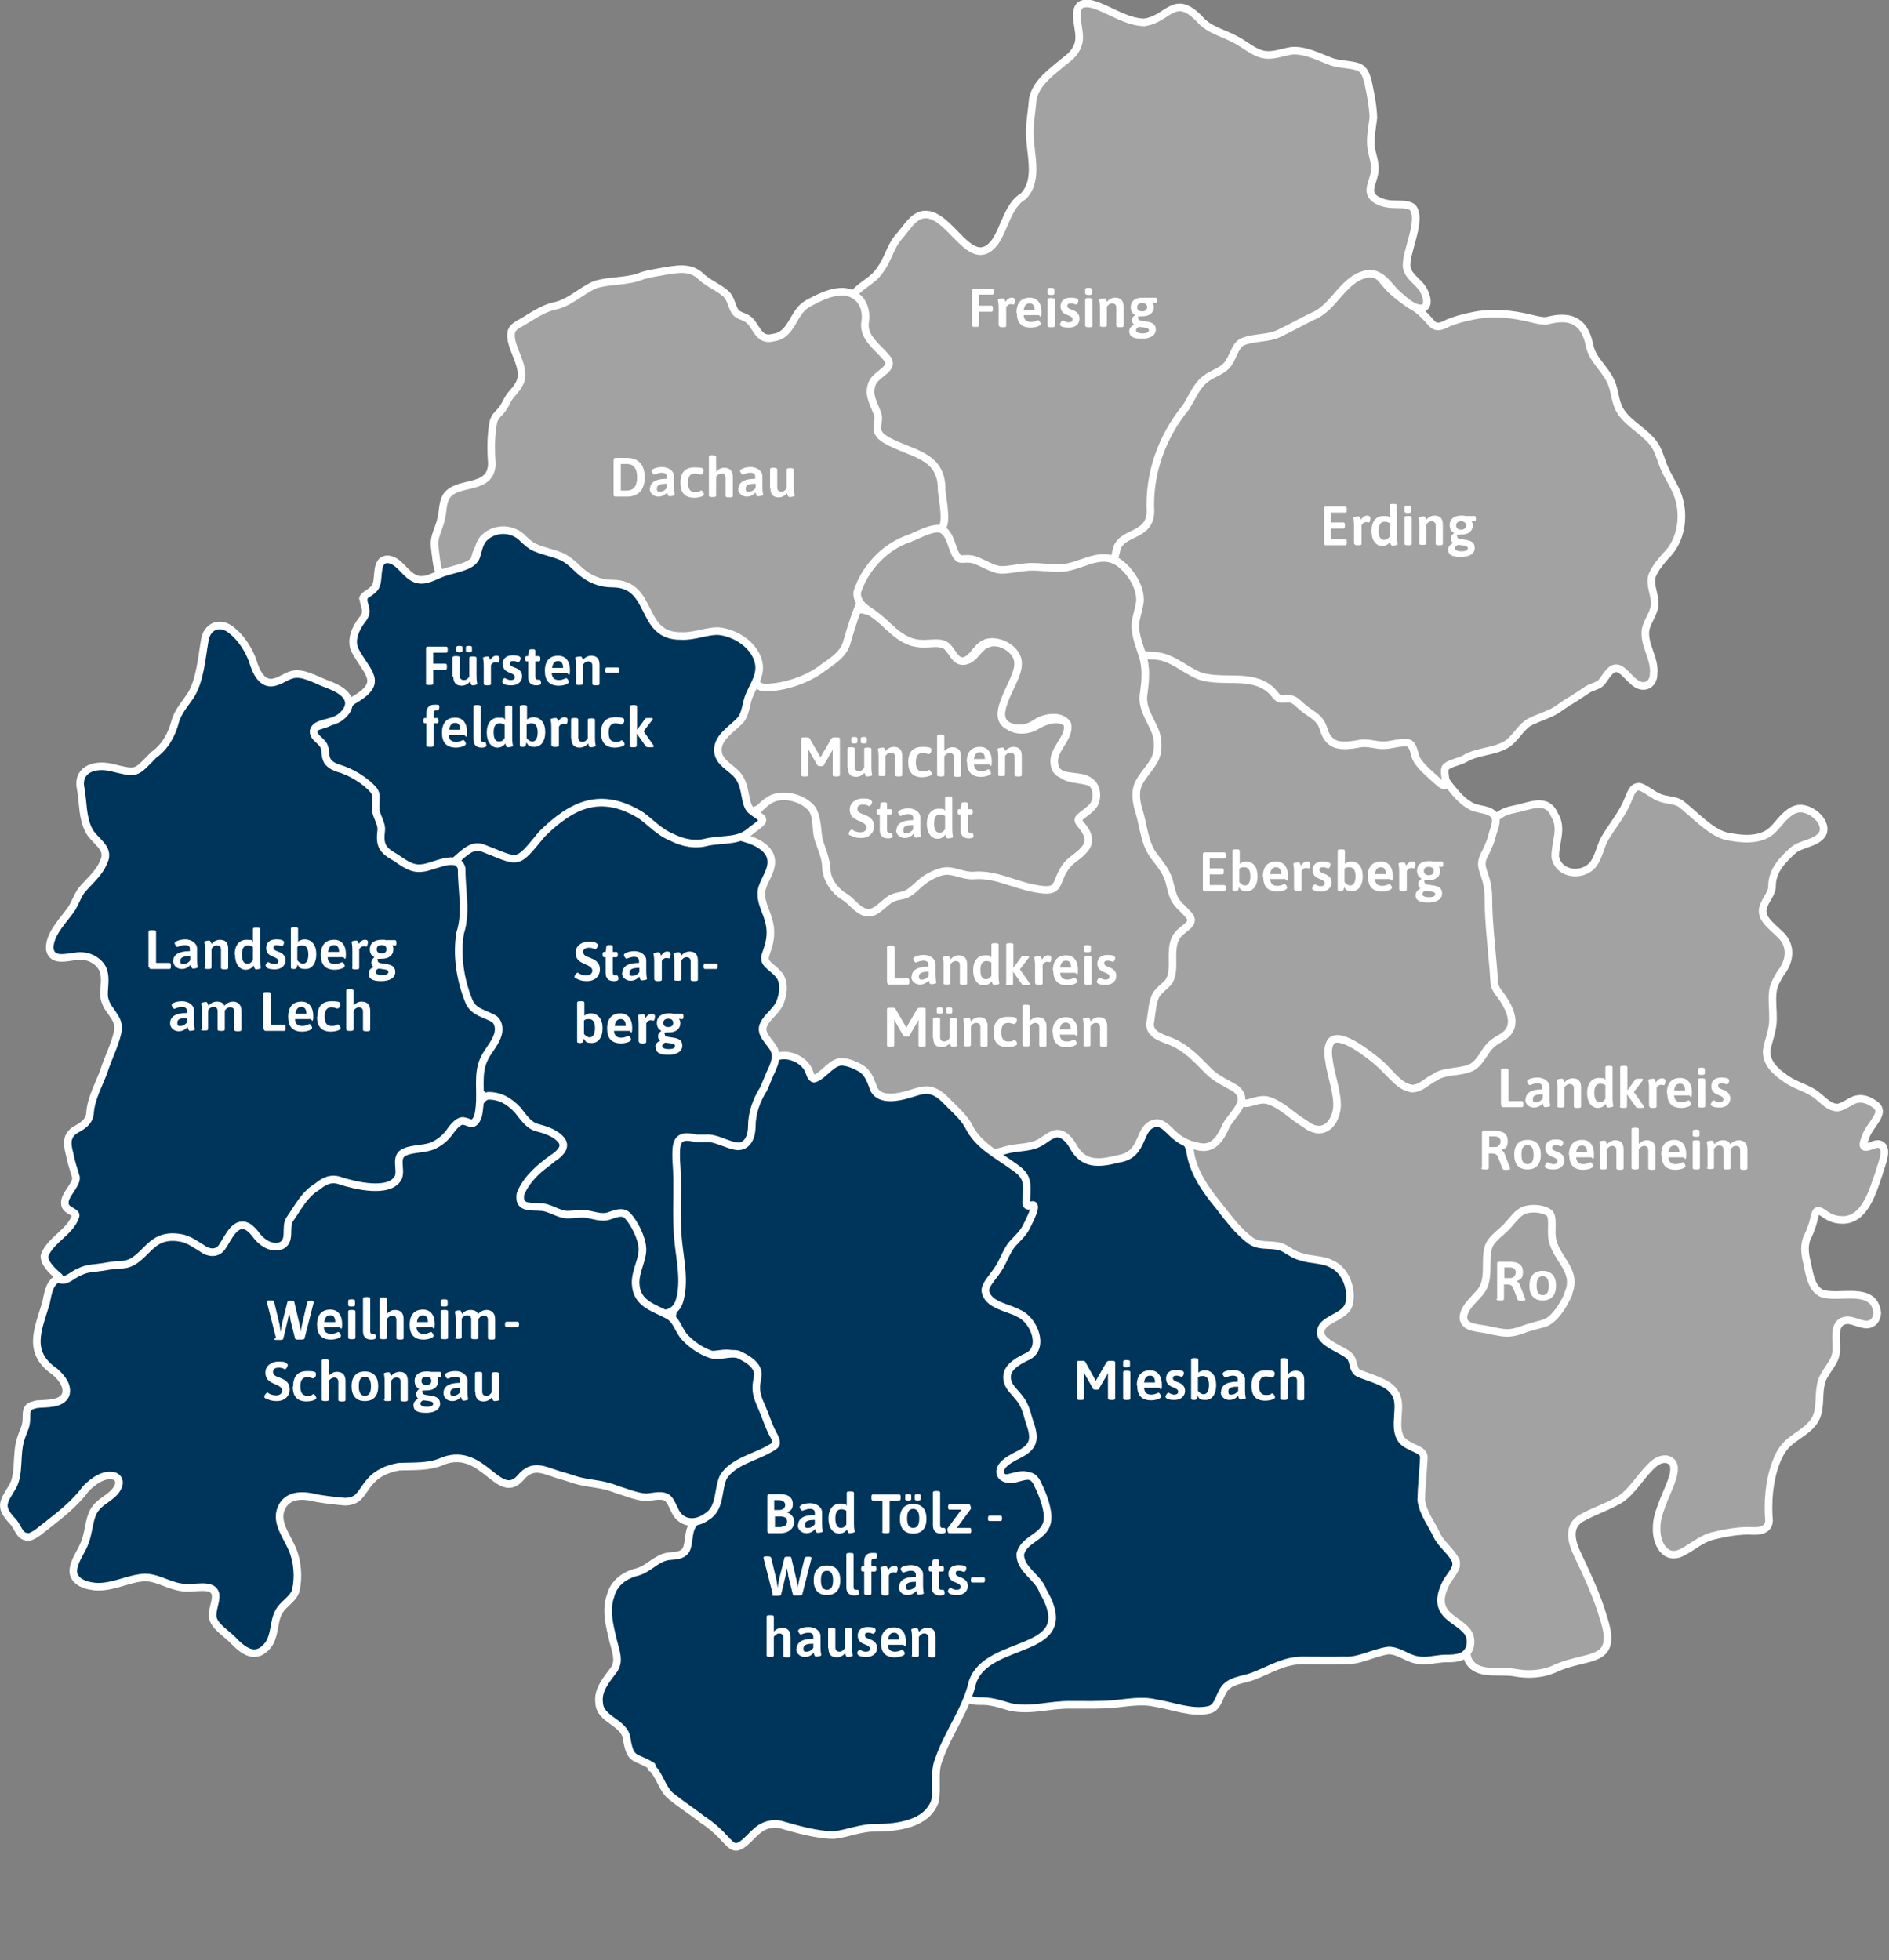 <?xml version="1.0" encoding="UTF-8"?>
<svg id="Ebene_1" xmlns="http://www.w3.org/2000/svg" version="1.1" viewBox="0 0 497.5 516.2">
  <rect x="0" y="0" width="497.5" height="516.2" fill="#808080" stroke="none"/>
  <!-- Generator: Adobe Illustrator 29.5.0, SVG Export Plug-In . SVG Version: 2.1.0 Build 137)  -->
  <defs>
    <style>
      .st0, .st1, .st2 {
        stroke: #fff;
        stroke-linecap: round;
        stroke-linejoin: round;
        stroke-width: 2px;
      }

      .st0, .st3 {
        fill: #00355b;
      }

      .st4 {
        fill: #fff;
      }

      .st1 {
        fill: #a3a2a2;
      }

      .st2 {
        fill: none;
      }
    </style>
  </defs>
  <path id="path313" class="st1" d="M320.9,294.5c.8-1.5,2-2.2,3.2-3.1,1.4-1,3.2-2,5-2.5,4.8-1.8,8.4,2.9,12.2,5.1,5.1,4.2,9,2.2,9.6-4.1-.1-3.6-1.6-7.7-2.2-11.4-1.6-10,5.5-5.3,10.3-2,2.5,1.6,4.7,4,7,6.2,1.6,1.7,4,3.5,6.3,2.4,2.2-1.1,4-2.8,6.4-3.7,3.3-.9,8.3-.2,10.1-4.1,1.1-1.9,2.1-3.4,3.8-4.5,1.2-.8,2.5-1.1,3.4-2.4,2.2-3.2-.5-7.3-2.5-9.9-.7-.9-1.2-1.7-1.3-2.9-.7-8.2-1.5-16.7-1.7-25-.2-2.5-2.2-4.9-1.3-7.4,0-.2.2-.5.3-.7.1-.2.1-.2.4-.7,1.5-2.2,1.5-5.4,3.3-7.6,1.4-1.7,3.2-2.6,5.3-3,4.7-.9,8.9-3.4,11,1.6,2.1,3.4,0,7.3.1,10.9.9,4.8,7.4,5.4,10.1,1.8,1.4-2,1.7-4.3,2.8-6.4,1.9-3.4,4.7-6.5,6.2-10.3.7-1.4,1.1-3.6,2.9-3.6,1.2,0,3.4,2,5.3,2.8,2.1.9,4.2.6,5.8,1.7,3.7,2.9,7.6,7.3,11.8,8.5,3.9.8,8.9,1.4,12.1-1.4,1.2-1.1,2.1-2.4,3.2-3.5,1-1,2.1-1.9,3.3-2.2,3.2-1,8.5,3.2,6.9,6.5-1.6,2.6-5.7,2.5-7.8,4.4-2.8,2.5-5.4,5.3-5.5,9.1.1,2.2-1.5,3.4-2.2,5.5-1.3,3,2.1,5.3,4,7.2,3.5,3,3.1,7.2.4,10.6-.5.8-1.1,1.9-1.5,2.8-1.4,3.5.2,8.2-.8,12.1-.3,1.8-1.1,3.6-1.3,5.4-.2,3.2,2.2,5.4,4.6,7.1,3,2.3,6.2,2.6,9,5,1.5,1.2,2.9,2.8,4.9,2.9,1.6,0,3.6-1.9,5.2-2.2,1.7-.4,3.5.4,4.8,1.4,3.1,2.2-1.3,5.1-2.5,8.6-.2.7-1.1,2.5,0,2.6,1.2,0,2.3-.9,3.5-.8,3,.7.6,5.5,0,7.9-1.6,4.5-3.6,12.1-9.5,12.1-1.8,0-3.3-.5-4.8-1.6-.5-.3-.9-.7-1.5-.8-1.1-.3-1.1,2.2-1.8,4-.3.9-.6,1.7-1,2.5-1.2,2.2-.9,4.8-.3,7.1.7,3.5,1.3,7.1,4.1,8.2,4.7,1.4,13.5-2.2,14.4,5,0,.9-.5,2.4-1.5,2.8-1.7,1.1-4.4-.8-6.4-.8-4.6.4-2.2,6.4-3.1,9.3-.6,2.6-3.5,4.8-3.9,7.9-.6,3,.1,6.5-1.6,9.2-1.5,2.4-4.2,3.7-6.4,5.5-1.9,1.5-3,3.5-3.8,5.7-1.8,4.7-2.2,10.4-1.8,15.2-.1,2.5-2.5,2.8-4.5,2.7-3-.2-7,.5-10.2,1.3-3,.7-5.4,2.9-8.1,4.3-4.5,2.4-7-2.3-6.8-6.5,0-2.3.8-4.4,1.6-6.5,1.3-3.8,5.5-10.6.9-11.5-1.7-.1-2.9.8-4.2,2.1-2.7,2.7-4.7,6.3-7.9,8.5-3,1.8-6.7,3-9.8,4.7-4.4,2.2-3,6.7-1.2,10.3,2.3,4.9,5.1,10.9,6.5,15.9,4.3,12.7-4,9.7-12.5,13.6-3.5,1.6-7.2,1.8-10.9,1.1-4.1-.7-9.9,1-12.1-3.3-.8-1.8-.3-3.9-1-5.6-1.5-3.5-6.9-4.5-7.4-8.6-.2-2,.5-3.8,1.4-5.6.8-1.5,2.4-3.1,2.4-4.8-.5-2.7-3.6-4.5-4.9-7-1.4-2.9-3.8-5.9-4.3-9.1-.3-3.7.4-7.4.6-11.1,0-.7-.1-1.7-.8-2.2-1-1-3.9-1.7-5.1-3.2-2.7-3.5.6-9.5-2.2-12.7-1.6-2.4-6.4-3.5-9.1-4.8-1.6-.9-1.4-2.5-2.1-3.9-1.1-2.4-8.1-3.5-8-7.3.5-2.8,4.7-3.5,6.4-5.5,2.9-3.7.5-10.2-3.5-12.1-2.4-1.4-5.3-1-7.8-1.9-1.7-.5-3.2-1.5-4.8-2.3-2.4-1.3-5.8-.4-8.5-2-5.6-4.3-9.5-10.2-13.4-15.8-1.4-2.3-2.7-5.3-2.2-8,.4-2,3.1-2.3,4.8-3.8,1.6-1.3,2.4-3.2,3.3-5v-.2c.1,0,0,0,0,0Z"/>
  <path id="path315" class="st1" d="M303.5,170.9c4.8,0,8.2,3.8,12.5,5.3,4.9,1.3,10.4.2,15.3,1.6,2.2.3,4.1,2.8,5.3,4,.2.2.8.4,1,.3,1,0,2-.3,2.9.1,1.1.5,1.8,1.4,2.7,2.1,2.1,1.8,4.2,2.3,5.3,5.3.6,1.5,1.2,3.4,2.8,4.2,2,1,4.6.4,7.2,0,1.6-.2,3.3.2,4.9.4,3,.6,5.8-1.5,8.3-.2.8.8,1,2.1,1.4,3.1,1.3,3.7,6.6,6.5,8.7,9.9,1.7,2.1,3.3,4.1,5.8,5.4,2.1,1,4.6.6,6,2.4,1,1.7-.4,3.8-.8,6-.4,1.2-.9,2.3-1.4,3.4-.6,1.1-1.3,2.4-1.1,3.9.2,1.2.6,2,.9,3.1.6,1.8.8,3.7.8,5.5,0,6.8,1.1,14.9,1.5,21.4,0,1.5.5,2.5,1.4,3.6,2.3,3,5.2,8.1,1.4,11-1,.8-2.3,1.3-3.3,2.2-2,1.6-2.8,4.6-5.2,6.1-3,1.6-7.3.8-10,2.8-2.1,1-3.6,2.9-5.9,2.9-3.4-.4-5.8-4.2-8.4-6.5-2.3-1.9-10.5-8.8-13-5.9-.9,1.5-.8,3.2-.5,5,.5,4,2.4,8.6,2.1,12.5-.6,4.8-4.1,7.6-8.4,4.2-3.4-2-6.1-5.1-9.8-6.2-1.9-.5-4,.5-5.2.7-2.2.5-2.4-2.2-4.4-3.8-2.6-2-5.7-3-8.1-5.9-2.7-2.8-5.3-5.3-9.1-6.9-2.1-.9-5.1-1.7-5.3-4.3,0-2.7.5-6.4,1.9-8.5,1.1-1.6,2.9-2.6,3.5-4.6.8-3-.4-6.6,1.1-9.5,1.1-2.5,4.1-3.9,3.9-5.4-.1-1.3-2.7-3.1-4-5.2-1.2-2.1-1.4-4.6-2.5-6.7-1.1-2.4-3.3-4.4-4.5-7.1-1.6-3.7-2.1-7.7-3.1-11.5-.8-3.4.6-6.5,2.7-9.1,2.9-3.3,3.3-8,1.1-11.8-.9-1.8-1.8-3.6-2.1-5.6-.5-2.6.4-6,.2-9,0-2.8-.3-5.6,3.5-5.1h.2,0Z"/>
  <path id="path319" class="st1" d="M299,171.1c-3.1-3.4-.4-8.5-.5-12.5-.2-5.7-9-12.4-3.7-17.7,1.9-1.3,4.5-1.8,6-3.7,1.3-1.6,1.3-4,1.3-6.4,0-2.8.1-5.6,1-8.4,1.5-5.6,3.7-10.9,7.4-15.4,1.9-2.4,2.8-5.5,4.8-7.7,1.8-2.2,5.1-2.4,6.9-4.6,1.5-1.8,1.6-4.9,3.6-6,2.1-1.1,4.6-.8,6.8-1.3,3.7-.8,7-3.2,10.4-4.8,1.1-.6,2.3-1.1,3.4-1.9,4.8-2.9,8.4-12.6,15.2-9.3,1.4.9,2.7,2.7,3.8,3.9,1.8,2,4.1,3.7,6.3,5.1,2.2,1.2,3.8,3,5.3,4.7,1.3,1.5,2.8.8,4.3,0,2-.8,4-1.4,6.1-1.8,5.2-1.2,10.7-.7,15.9.6,1.3.3,2.7.7,4,.6,6-1.6,9.9-.3,11.3,6.3.7,3.9,4,6.1,5.7,9.8,1.1,2.5,1,5.4,2.5,7.7,2,3.3,6.8,5.6,8.9,8.8,1,1.4,1.5,3.2,2.1,4.8.9,2.7,2.7,5.2,3.8,7.8,2.3,5.5,1.4,12.7-3,16.8-1.3,1.5-2.6,3.1-3.4,4.9-.9,2.2.5,4.9.6,7.1.2,2.7-1.9,4.8-2.4,7.3-.6,4.1,2.6,7.6,2.1,11.8,0,1.8-1.3,3.4-3.3,3-2.5-.5-4.5-4.6-6.5-4.6-1.6-.1-2.8,2.3-3.7,3.4-.7,1.2-2.6,1.4-3.9,2.2-1.8,1.2-3.5,2.4-5.3,3.4-1.4.9-2.7,2-4.2,2.7-1.7.8-3.5,1.4-5.2,2.2-3,1.3-4.2,4.9-7.1,6.4-3.1,1.7-7.4,1.6-10.5,3.5-1.6.9-3.8,1.1-5,2.2-.9,1.1.5,4.3-.2,4.8-.8.3-1.8-1-2.6-1.6-1.9-1.8-5-4.2-5.4-6.6-.4-1.3-.7-3.1-2.4-3-2.4-.1-4.6,1-7.2.6-1.5-.2-3.1-.6-4.6-.4-4.9.9-8.5,1.2-9.9-4.1-1.1-3-3.2-3.5-5.3-5.3-1.2-.9-2.2-2.4-3.9-2.4-.8,0-1.5.2-2.3,0-1-.4-1.3-1.5-2.7-2.6-5-4.1-12.5-1.4-18.4-3.4-4.2-1.7-7.5-5.3-12.3-5.3-1.5,0-3.3-.4-4.4-1.5l-.2-.2h0Z"/>
  <path id="path323" class="st1" d="M186,195c1.1-3.3,5.3-4.4,6.5-7.4.8-2.3.7-5.3,3.2-6.5,4.6-2.2,11.4-1.9,16.1-4.6,2.6-1.7,5.5-3.4,7.8-5.4,4.2-3.5,1.6-13.5,10.2-9.7,4.4,2.6,7.4,7.8,12.8,8,1.9.2,4-.3,5.8.2,2.2.6,3.2,3.9,5.1,4.4.9.3,2.2-.5,2.8-1.1,1.2-1.2,2.1-2.7,3.7-3.3,2.5-1.2,7,.5,8.3,3.4,2.4,5.7-6.6,12.5-3,17.9,1.9,1.8,5.3,1.6,7.4.4,1.5-.9,3.4-1.8,5.4-1.8,2.6,0,5,1.7,3.5,4.6-1.2,2.6-3.9,5.7-2.7,8.7,1.9,4,9.1,1,10.6,5.7.9,2.4-.3,5-2.4,6.4-1.2,1-2.2,1.6-1.9,2.3.6,1.2,1.8,2.3,2.3,3.7,1.4,3.6-3.1,5.7-5.2,7.9-2.1,2.1-2.1,5-3.5,6.1-.9.7-1.8.7-3.2.6-4.4-.4-8.5-2.4-12.8-3.3-1.9-.4-3.8-.3-5.7-.4-3.6-.2-6.2-2-9.4-.7-2.9.8-5.8,3.8-7.6,5.1-1.4,1-3.1.9-4.7,1.7-1.9.9-4.1,3.9-6.4,3.7-2.5-.2-4.7-3.3-6.9-4.7-2.8-1.9-4.3-4.9-4.4-8.2-.2-2.2-1-3.9-1.6-6-1.1-2.6-.4-6.1-1.9-8.6-1.5-2.3-4.6-3.4-7.3-3.6-3.6-.4-6.6,3.2-10,3.4-5,0-3.2-6.6-5.4-9.5-1.4-2.2-4.1-3.4-5.1-5-.8-1.2-.7-2.6-.3-3.9v-.2c0,0,.1,0,.1,0Z"/>
  <path id="path325" class="st0" d="M255.3,447.3c-1.5-1.6-.5-4.4.4-6.1,3.3-7.9,21.8-7,20.1-16.5-1-4.5-3.5-8.7-6.8-11.9-4-4.7.7-6.8,4-9.5,3.1-2.9,1.3-7.5,0-11-1.8-4.5-2.6-4.3-7.3-3.1-2,.5-4.4-1-3.1-3.1,1.3-2.1,4.4-3,6.4-4.5,1.1-.8,1.8-1.7,1.9-2.9-.2-3.4-1.6-9-4.5-11.9-1.8-1.8-2.8-3.5-2.2-5.5,1-3.5,5.7-3.3,7.2-6.3.9-1.9,0-5-1.5-7-2.5-3.4-7-3.2-10.1-5.7-3.9-2.8.8-6.2,2.4-9,1.1-1.7,1.8-4,3-5.4.9-1.1,2-2.2,2.9-3.3,1.4-2,2.7-4.6,3.1-6.9,0-.5-.4-.4-.7-.3-1.8.6-1.3-.9-1.3-2.3,0-1.5.2-3.1-.3-4.5-.9-3.4-10-5.6-4.7-9.5,3.2-1.6,6.9-.5,10-2.9,1.4-1,3.1-2.2,4.9-1.4,1.7.7,2.7,2.8,3.8,4.3,1.5,2.2,3.7,3.2,6.5,2.9,3.2-.5,7.4-.9,9.1-3.6,1.8-3.3,3.2-9.3,8-5.2,2.5,2.8,6.1,4.2,6.9,7.8.7,5.5,4.1,10.4,7.6,14.6,2.4,3.1,5.2,6.9,8.6,9.3,2.6,1.7,6,.4,8.7,1.9,1.4.8,2.7,1.8,4.4,2.2,2.6.9,5.8.6,8.2,2,3.6,1.7,5.3,6.7,4.4,10.4-.8,3-5.1,3.7-6.8,5.7-3.3,4.5,6.3,6.2,7.4,8.7.7,1.4.4,3.1,2,3.9,2.8,1.2,7.6,2.3,9.2,4.8,2.8,3.2-.7,9.4,2.2,12.9,1.2,1.4,4,2.1,5,3,.5.4.7.9.7,1.5-.2,3.7-.6,7.4-.7,11.1.4,3.5,2.8,6.4,4.2,9.5,1.3,2.5,4,4.3,5,6.8,0,.1,0,.3,0,.5s0,.2,0,.6c-.4,1.5-1.8,3-2.6,4.4-1.2,2.4-2.1,5.1-.6,7.4,1.3,2.2,4.7,3.5,6.2,5.6,1.5,2.1.9,5.6-1.7,6.5-1.3.5-2.8.5-4.3.5-2.5.1-4.9.9-7.2.4-2.7-.4-4.8-2.5-7.6-2.5-3.9.5-7.8,2.9-11.7,2.6-3.6.1-7.3,0-10.9,0-4.9,0-8.5,2.4-12.9,4.1-2.5,1-5.1,1-7,2.6-2.1,1.7-2,5.6-4.7,6.3-4.6,1.1-9.8-1.1-14.4-1.8-3.6-.8-7.5,0-10.9.3-3.6.3-7.4.2-11,.2-5.9-.1-10.5,1.7-16,.6-1.8-.5-3.5-1.1-5.4-1.4-2.1-.4-4.4.2-5.6-.8h-.1c0-.1,0-.1,0-.1Z"/>
  <path id="path339" class="st1" d="M224.5,78.1c1.3-2.5,4.8-3.8,6.6-6.1,2.8-3.3,3.1-6.6,5.5-9.5,2-2.1,3.8-5.8,6.9-6,6.9-.4,12.2,15.5,18.5,7.3,2.6-3.7,3.5-9.8,7.5-12.1,4.4-4.5,1.5-11.8,1.7-17.5.1-2.7.6-5.4.8-8.1.9-4.5,5.2-7.3,8.6-10.2,1.7-1.2,3.1-2.8,3.5-4.8.7-2.9-1.8-8,.5-9.8,1.4-.8,3.3-.2,4.8.4,3.8,1.5,7.7,4.1,11.9,4.2,6.5-.8,7.9-8,14.8-.7,2.6,2.9,6.1,3.4,9.8,5.5,2.2,1.2,4.2,3,6.6,3.6,2.6.6,5-.5,7.5-.9,3.6-.4,7.3,1.6,10.8,2.9,2.2.7,4.4.6,6.5,1.2,2,.5,2.5,2.3,3,4.1.7,3.3,1.3,6.3,1.4,9.4-.3,2.7-1,5.6-.5,8.4.3,1.7,1,3.5.9,5.2-.1,2.7-1.9,4.9-.9,6.7.8,1.7,3.8,2.5,5.8,2.5,1.7.1,3.6-.2,5,.8,2.8,3.3-2.1,12.1-1.5,15.9.6,2.9,4.1,4.1,4.9,7.1.5,1.1.8,3.2-.8,3.6-2.4.3-4.8-2.2-6.6-3.7-2.3-2.1-3.9-5.5-7.5-5.4-6.7.8-9,9.1-15,11.3-2.8,1.4-5.5,2.9-8.4,4.3-3.1,1.6-6.9,1-10,2.4-2,1.1-2.3,4.2-4,6.1-1.3,1.6-3.9,2.2-5.6,3.6-2.4,1.8-3.4,4.7-5.2,7.5-6.3,7.7-9.8,17.5-9.3,27.4-.1,7-8.1,5.1-9,10.4-.4,1.4-.4,3-1.8,3.8-1.1.5-2.5.7-3.7.9-3.4.6-6.1,2.1-9.2,2.4-2.9.2-6.5-.4-9.4,0-2,.1-3.9.5-5.9.6-2.3.1-4-1.1-6.1-1.9-2.7-1.3-4.7-.5-6.1-1.7-1.8-2.5-2.5-6.4-3.7-8.9-.6-1.5-.8-2.7-1.1-4.2-1.2-5.2,0-12.1-5.7-14.7-3.7-2.1-8.7-2.7-11.6-6-.9-1.4,0-3.3-.4-4.9-.4-1.8-1.6-3.6-1.8-5.5-.2-1.7.4-3.5,1.7-4.6,1.4-1.3,3-2.2,3-3.4-.2-1.8-2.4-3.4-3.6-4.8-1.7-1.8-2.7-3.5-2.7-5.8,0-1.6.2-3.2-.4-4.6-.4-1.1-1-2.4-.6-3.6h0c0-.1,0-.1,0-.1Z"/>
  <path id="path341" class="st1" d="M116,151c-.8-.9-.9-2.3-1.1-3.5-.2-2-.7-4.2-.3-5.8.4-1.8,1.3-3.4,1.6-5.2.5-1.8.3-4,1.3-5.7,2.7-4.2,10.7-1.7,11.9-7.4.3-1.2,0-2.5,0-3.8-.1-2.7,0-5.9.6-8.7.5-1.6,1.7-2.2,2.3-3.2,1.1-1.4,1.2-2.6,2.8-4.3.6-.7,1.2-1.4,1.6-2.2,2.5-4.3-3-9.9-2-13.9.4-1.2,1.6-1.8,2.7-2.4,2.6-1.5,5.4-3.6,8.6-4.3,4-.8,7-4,10.7-5.6,4-1.3,8.6-.7,12.5-2.4,1.8-.5,3.5-.8,5.3-1.1,3.7-.6,7.4-1.5,10.3,1.5,1.9,1.7,4.5,2.7,6.4,4.4,1.4,1.3,1.6,3.8,2.6,4.9.7.8,1.9,1,2.8,1.5,2.7,1.5,2.8,6.3,7.1,5.1,4.9-.6,5-6.5,8.8-8.8,3.2-1.8,7.4-3.9,10.8-3.1,3.8,1,5.2,4.6,4.5,8.2-.3,3.8,3.3,6.2,5.5,8.8,3.1,3.3-3.2,4.3-3.8,7.6-.9,2.7,1,5.3,1.7,7.7.4,1.5-.5,2.9,0,4.4.5,1,1,1.4,1.9,2,6.4,3.9,15.1,3.7,14.9,13.5,1.6,11.5,1.4,10.5-9.1,15.1-5.6,2.5-9.1,7.2-11.5,12.6-1.9,4-3.2,8.2-4.5,12.7-1,2.9-3.8,4.6-6.2,6.3-4.1,3.2-10.4,5.2-15.3,5.2-3-.2-2.9-3.4-3.5-5.7-1.1-4.2-5.7-7.3-10-7.9-4.7,0-9.5,2.5-14.1.5-4.9-2.1-4.7-9.4-9.4-11.8-2.4-1.3-5.8-.8-8.3-1.6-3.1-1-5.3-3.7-7.8-5.6-2.6-1.7-5.6-1.8-8.3-3.1-2.8-1.5-5-5.1-8.6-4.4-2.9.1-5.6,2.2-6.2,5.1-.2.8-.3,1.5-.8,2.3-.8,1.2-2.3,1.8-3.7,2.3-1.6.5-3.4.9-4.6,0l-.2-.2h0Z"/>
  <path id="path343" class="st1" d="M234.1,165.2c-1.7-1.8-3.9-3.5-5.9-4.8-1.6-1.2-2.7-2.7-2.4-4.6,2-6,6.7-11.2,12.6-13.6,3.1-1,5.7-2.9,8.8-3,3.6.6,3.2,6.3,5.4,7.9.8.3,1.7,0,2.6.1,2.4,0,5.7,2.8,8.5,2.9,2,0,4.1-.5,6.1-.7,3-.4,6.2.3,9.3.2,5.3,0,10.2-4.7,15.3-1.6,3.3,2.2,6.2,6.8,5.8,10.6-.2,1.5-.7,3-1,4.5-.7,3.1.7,6.4,1.6,9.2,1.2,3.4.9,6.9.4,10.4-.6,4,1.9,6.8,3.2,10.3.7,2.4.8,5.2-.5,7.4-1.4,2.5-3.8,4.5-4.5,7.3-.4,2,0,4.1.6,6,1.2,3.9,1.4,8.6,4.1,12,1.8,2.3,3.4,4.3,4,7.1.4,1.5.7,3.1,1.5,4.4,1.3,2,3.9,3.6,4.1,5,0,1.4-1.7,2.2-2.6,3.1-4.3,3.4-.7,10-3.5,13.5-.9,1-2.1,1.8-2.9,2.9-1.2,1.7-1.3,4.8-1.7,7.2-.8,3.3,2.7,4.4,5.2,5.3,4.4,1.8,7.1,4.9,10.2,8,2,2,4.7,3.1,7,4.5,4.1,3.2-.9,6.7-2.5,9.8-1.4,3.2-3.4,6.6-7.6,5.4-2.6-.5-4.8-1.7-6.6-3.5-1.2-1.1-2.4-2.6-4.1-2.6-5.2.6-2.8,8.3-10,9.4-5.5,1.4-9.4,1.6-12.1-3.5-1.1-1.9-3-3.8-5.1-2.9-1,.4-1.5.8-2.4,1.4-3.3,2.5-6.5,1.6-10.4,2.8-2,.6-4.4,1.1-6.3.4-2-.9-2.8-3.1-4-4.9-1.6-2.6-4-4.6-6.2-6.9-1.8-2-4.4-3-7-2.1-3.8,1.2-10.7,3.8-12.2-1.7-1-3.5-3.6-5.3-7-6-2.9-.6-4.9,2.1-7,3.7-1.3,1.1-1.9.8-2.4-.6-.6-1.8-1.9-3.2-3.6-4.1-3.5-1.9-6.8-3.4-9.2-6.3-2.7-3.1,1.4-5.5,3.4-8.4,2.5-4.1,1.6-8.7-2.6-10.8-1.3-.9-1.3-1.7-.7-3.1.6-1.3,1.2-2.8,1.3-4.3.8-4.4-3-8.9-2.5-12.4.3-2,1.6-3.6,2.4-5.5,2.3-5.2-2.9-6.9-6.3-9.1-3.1-2.3.4-3.6,3.4-6.1,1.9-1.7,3.6-4.1,6.2-4.8,3.2-.9,7.6.5,9.6,3.1,1.6,2.5.7,6.1,1.9,8.6.6,2,1.6,4.1,1.7,6.2,0,3.6,2.3,6.8,5.1,8.4,2.1,1.4,3.6,4,6.1,4.1,2.2.1,4.3-2.9,6.2-3.8,1.5-.8,3.1-.5,4.5-1.5,1.4-.8,3.1-3,5.4-4.2,1.1-.6,2.4-1.2,3.6-1.4,2.6-.5,4.8,1.1,7.8,1.1,5.7-.6,10.8,2.4,16.3,3.4,7.6,1.5,4.8-1.7,8.7-6.4,1.3-1.4,3.1-2.3,4.3-3.8,2.2-2.3.8-4.8-1-6.8-.2-.4-.5-.6-.5-1-.2-1,3.7-2.6,4.4-4.7.7-1.9.4-4.3-1.4-5.5-2.5-2.2-8.9,0-9.3-4.6-.7-3.8,4.3-6.9,3.4-10.5-1.7-2.7-6.4-1.7-8.4-.2-1.7,1.1-3.4,1.6-5.6,1.2-8.1-1.7.9-11.8,1-16.5.5-4.4-5.9-7.4-9-5.6-1.6.9-2.3,2.4-3.6,3.6-1,.9-2.3,1.3-3.4.4-1.1-.9-1.7-2.5-2.8-3.4-1.5-1.4-4.5-.5-7-.7-3.1-.2-5.7-2-7.9-4.1l-.2-.2h0Z"/>
  <path id="path353" class="st3" d="M198.3,361.3c4.1-.9-1-1.9-2.9-1.5-.7-2.2-1.2-5.6-4.3-4.1-1.5.2-3.6,5-5.1,1.4-1.4-1.7-4.1-1.5-6-2.9-.9-2-4.4-3.6-3.2-6.1.2-.5.3-1.2.2-1.9,3.1-.9,1.7-5,2.7-7.5,0-4.4-.9-8.9-1.5-13.3-.3-3.9,0-8,.2-12.1-.2-3.2,0-6.3-.9-9.6.7-1.7-.2-6.1,1.7-5.8.7,2.9,2.9,2.9,4.4,1.7,1.9,3.1,1.9,0,4.4-.9,2.2.2,1.5,3.6,4.1,4.1,2.1.5,5.1.7,5.5-2.4,2.4-1.7-1.4-4.3-1.2-6,2.1-1.9,2.6-4.8,3.4-7.2,1.2-.9,3.9-3.2,2.9-5.3-3.1-2.7,1.5-.2,2.4-2.9.2-.3.2-.7.2-1,1.9.2,3.8,1.5,6,2,1.2,1.2,4.8,3.1,2.6,4.8-3.4,2,1.7,2.2,2.9-.2,1.5-.9,2.4-6.8,3.8-3.9,1.4,1.2,5.5-2.2,5,1.5,1.4.5,2.6,1.2,3.9,1.4,2.7,1.5-1.4,5.1.2,6.1,2.1,1.5,3.8-.9,6.3.5,3.1.5,3.2-.7,5.3-2.2,2.2-.7,4.4-2,5.5,1,2.4.9,4.1,2.7,3.8,4.8,2.6-.5,2.7,1.9,5,2.7.9,2-1.2,5.3,2.4,5.5.9,2.2,2,.7,3.6,1,1.2,1.7,2,5.8,4.6,4.3,2,1,3.8,2,4.8,4.4-.7,1.4-.5,3.1-1.4,4.4-1.7,1.9,1.4,6.3.9,2-.2-3.1,5.3-1.9,1.7.9-1.7,1.9-2.4,4.4-3.1,6.7.2,3.6-1-2.7-3.2,1.2.5,2.7-2.4,5-2.7,6.3,1.5,2.6-3.4,2.7-3.8,5.5-2.7,1.4-2,3.6,1.2,3.9,3.6-1.4,1,3.8,4.8,2.7,2.2.2-69.4,17.6-66.8,15.9h0Z"/>
  <g>
    <path id="path353-2" class="st3" d="M171.7,465.1c-4.6-2.8-5.7-1.1-6.7-7.5-.8-4.1-7-4.7-7.2-9.1-.5-3.5,2.1-6.3,4-8.9,1.4-2.3.4-4.6-.3-7.4-.9-3.9-2.1-8-.7-11.9.9-3.5,3.8-5.5,7.1-6.3,3.1-.9,4.9-3.6,8.1-4.1,1.8-.2,4.2-.1,4.9-2.2.6-1.8.4-3.8,1.2-5.5,1-2.2,3.9-3.6,4.8-5.9,1.1-2.5.6-5.6,2.1-7.9,2.9-3.8,8.2-4.8,12.3-7.1,1.5-.7,1.6-1.2,1.2-2.3-.8-1.8-1.8-3.4-2.4-5.4-.9-2.9-3.1-5.9-2.6-9.1.1-1.5.7-2.8,0-4.2-.9-1.5-3.3-3.3-5.4-3.8-2.2-.3-4.5.8-6.7,0-3.4-1.1-8.2-4.3-8.5-8-.1-1.4.3-2.9.7-4.2,2.5-6.6.6-13.6,0-20.4-.4-5.4.3-11-.2-16.3,0-2.6-.6-5.6.3-7.9.9-1.9,3.2-.8,4.9-.6,2.9,0,5.2-.2,8.1,1.4,1.6.8,3.5,1.2,4.9,0,2-1.6,1.3-5.1,1.7-7.8.2-2,1.2-3.9,2.2-5.6,1.5-2.5,2-4.8,3.1-6.8,1.9-4.2,8.8-2.1,10.3,1.5.4.7.6,2.2,1.5,2.3,2.6-.7,4.8-5,7.9-4.4,1.5.2,3.1.9,4.5,1.7,1.7,1.1,2.4,2.9,3,4.5.9,3.8,5.3,3.4,8.4,2.6,2.6-.6,4.9-1.9,7.2-1.2,1.3.4,2.4,1.2,3.4,2.2,2.2,2.3,4.6,4.2,6.2,6.9,2.5,5.3,7.7,7.7,12.2,11,1.3.9,2.6,2,3,3.6.5,1.9,0,4.8.1,5.9,0,.8.6.7,1.2.6,2.5-1.2-1.1,5.4-1.4,6-.8,1.4-1.8,2.3-2.9,3.5-2.1,2-2.8,5.1-4.5,7.5-1.2,1.8-3.2,3.8-3.2,5.4.5,3.9,6,4.4,8.8,6,4,1.7,6.8,8.8,2.6,11.2-3.1,1.5-7.1,3.5-5.2,7.6.8,1.6,3,3.2,4,5.5.7,1.4,1,3,1.5,4.5,1.9,5.2.5,6.8-3.9,8.9-1.5.8-3.9,2.2-3.9,4,0,1.9,2.5,2.3,4.1,1.8,2.1-.5,3.6-1.2,4.8,0,.4.4.6.7.8,1.1,1.2,2.4,2.3,5.1,2.7,7.7,1.1,6.8-5.9,6.3-7.1,11.1-.1,4.1,4.8,6.1,6,9.8,10.1,17.2-14.7,12-18.6,24-1.6,7.1-6.5,13.4-8.8,20.2-1.5,3.4-.3,7.6-1.1,11.2-2.2,5.9-9.7,6.8-15.3,6.9-3.9-.2-7.5,1.5-11.3,1.9-4.4,0-10-1.6-14.1-2.8-2.1-.4-4.2.1-5.9,1.5-2.2,1.8-3.5,3.9-5.5,4.4-1.1.2-2-.9-2.7-1.6-1.8-2-3.9-4-6.4-5.6-2.7-2.1-5.9-4.2-8.5-6.3-2.2-2.1-2.7-5.2-4.8-7.3h-.2c0-.1,0-.2,0-.2Z"/>
    <path id="path353-3" class="st2" d="M171.7,465.1c-4.6-2.8-5.7-1.1-6.7-7.5-.8-4.1-7-4.7-7.2-9.1-.5-3.5,2.1-6.3,4-8.9,1.4-2.3.4-4.6-.3-7.4-.9-3.9-2.1-8-.7-11.9.9-3.5,3.8-5.5,7.1-6.3,3.1-.9,4.9-3.6,8.1-4.1,1.8-.2,4.2-.1,4.9-2.2.6-1.8.4-3.8,1.2-5.5,1-2.2,3.9-3.6,4.8-5.9,1.1-2.5.6-5.6,2.1-7.9,2.9-3.8,8.2-4.8,12.3-7.1,1.5-.7,1.6-1.2,1.2-2.3-.8-1.8-1.8-3.4-2.4-5.4-.9-2.9-3.1-5.9-2.6-9.1.1-1.5.7-2.8,0-4.2-.9-1.5-3.3-3.3-5.4-3.8-2.2-.3-4.5.8-6.7,0-3.4-1.1-8.2-4.3-8.5-8-.1-1.4.3-2.9.7-4.2,2.5-6.6.6-13.6,0-20.4-.4-5.4.3-11-.2-16.3,0-2.6-.6-5.6.3-7.9.9-1.9,3.2-.8,4.9-.6,2.9,0,5.2-.2,8.1,1.4,1.6.8,3.5,1.2,4.9,0,2-1.6,1.3-5.1,1.7-7.8.2-2,1.2-3.9,2.2-5.6,1.5-2.5,2-4.8,3.1-6.8,1.9-4.2,8.8-2.1,10.3,1.5.4.7.6,2.2,1.5,2.3,2.6-.7,4.8-5,7.9-4.4,1.5.2,3.1.9,4.5,1.7,1.7,1.1,2.4,2.9,3,4.5.9,3.8,5.3,3.4,8.4,2.6,2.6-.6,4.9-1.9,7.2-1.2,1.3.4,2.4,1.2,3.4,2.2,2.2,2.3,4.6,4.2,6.2,6.9,2.5,5.3,7.7,7.7,12.2,11,1.3.9,2.6,2,3,3.6.5,1.9,0,4.8.1,5.9,0,.8.6.7,1.2.6,2.5-1.2-1.1,5.4-1.4,6-.8,1.4-1.8,2.3-2.9,3.5-2.1,2-2.8,5.1-4.5,7.5-1.2,1.8-3.2,3.8-3.2,5.4.5,3.9,6,4.4,8.8,6,4,1.7,6.8,8.8,2.6,11.2-3.1,1.5-7.1,3.5-5.2,7.6.8,1.6,3,3.2,4,5.5.7,1.4,1,3,1.5,4.5,1.9,5.2.5,6.8-3.9,8.9-1.5.8-3.9,2.2-3.9,4,0,1.9,2.5,2.3,4.1,1.8,2.1-.5,3.6-1.2,4.8,0,.4.4.6.7.8,1.1,1.2,2.4,2.3,5.1,2.7,7.7,1.1,6.8-5.9,6.3-7.1,11.1-.1,4.1,4.8,6.1,6,9.8,10.1,17.2-14.7,12-18.6,24-1.6,7.1-6.5,13.4-8.8,20.2-1.5,3.4-.3,7.6-1.1,11.2-2.2,5.9-9.7,6.8-15.3,6.9-3.9-.2-7.5,1.5-11.3,1.9-4.4,0-10-1.6-14.1-2.8-2.1-.4-4.2.1-5.9,1.5-2.2,1.8-3.5,3.9-5.5,4.4-1.1.2-2-.9-2.7-1.6-1.8-2-3.9-4-6.4-5.6-2.7-2.1-5.9-4.2-8.5-6.3-2.2-2.1-2.7-5.2-4.8-7.3h-.2c0-.1,0-.2,0-.2Z"/>
  </g>
  <path id="path373" class="st0" d="M123.1,221.9c1.4-1,3-.8,4.4-.2,3.1.7,6.2,3.8,9.3,1.9,2.9-2.1,4.6-5.6,7.3-7.6,3.6-3.2,8.3-6.3,13.2-6.4,5,.4,10,2.5,13.6,5.9,2.9,2.4,6.9,4.6,10.7,4.8,3.5-.2,7.5-1.6,10.8-.5.6.1,1.6.4,2,.5,3.6.8,9.2,2.7,8.7,7.3-.3,2.8-2.7,5.3-2.6,7.9,0,2.4,1.3,4.5,1.9,6.8.8,2.5.6,5.3-.3,7.7-.3,1.1-.9,2.1-.5,3.1.4,1.2,3,2.5,4,4.3,1.1,2.1.6,4.6-.2,6.7-.9,2.1-3.4,3.8-4.2,5.6-1.5,2.6,2,4.9,2.8,7,.6,1.7,0,3.4-.7,5-.8,1.6-1.3,3.1-2.2,5.1-1.9,3-3.1,6.4-3.1,9.9,0,2.4-1,5.4-3.9,5.2-2.8-.4-5.6-2.3-8.1-2.1-.8,0-2.1,0-2.8,0-5.3-1.4-5.2,1.6-5.1,5.9.6,6.9-.2,14,.5,20.9.5,5.3,1.9,11,.3,16.2-1.7,5-8.4,3.5-11.1,0-3.7-4.6,1.2-10,0-15-1-3-2.4-7.3-5.7-7.4-1.4.1-3.1.9-4.7.8-1.4,0-2.7-.4-4.1-.6-1.5-.2-3.4,0-5,0-2.6-.2-4.9-1.7-7.4-1.8-1.9-.1-4.9,0-5-2.5.2-3,2.8-5.3,4.8-7.4,1.8-1.7,4.5-3.2,5.6-4.7,2.4-3.2-2.8-5.3-5.6-6.1-3.8-1.1-5.2-5.4-8.5-7.2-1.1-.7-2.4-.9-3.5-1.5-6.9-3.5-3.3-10.7-.1-15.5,1-2,1.5-4.3-.2-5.6-2.1-1.6-5.7-2.3-6.8-5.4-2.9-7.2-2.8-14.8-1.2-22.2.2-4.9-1.1-9.8.2-14.6.4-1.7.9-3,2.1-4h.2c0-.1,0-.1,0-.1Z"/>
  <path id="path383" class="st0" d="M95.6,157.6c.2-.6.9-1,1.5-1.4,1-.7,1.8-1.3,2.1-2.5.6-2.1-.2-6.4,2.9-6.4,2.8.2,4.3,3.4,6.5,4.7,2.4,1.6,4.9.2,7.2-.8,2.1-.9,4.3-1.2,6.4-2,1.2-.4,2.6-1.2,3.1-2.3.7-1.8.8-4,2.4-5.4,2.8-2.6,7.4-2.5,10.1.4,1,.9,1.9,1.8,3.1,2.3,2,.9,4.2,1.3,6.3,2.1,2.1.7,3.8,2.4,5.5,4,2.5,2.2,5.3,3.4,8.6,3.4,11.1,0,6.9,14,18.1,13.8,3.1.2,6.3-1.2,9.5-1.3,4.7.3,9.9,3.7,10.9,8.3.7,3.2-1.3,5.9-2.4,8.5-.9,2-.9,4.4-2.1,6.3-2.2,2.7-7.1,5-6.1,9.3.8,3,4.6,4,5.9,6.9,1.4,2.5,1,6.2,2.6,7.8,3.2,2.7,4.9,2,.3,5.3-3.3,3.1-7.1,2.3-11.5,3.1-3.3,1-6.6.3-9.6-1.2-3.2-1.3-5.4-3.8-8-5.7-10.5-6.5-18.1-3.1-26.2,4.9-6.9,8.4-5.8,7.4-15.4,3.7-2.8-1.2-5,1.2-7,2.9-1.9,1.8-4.7,2.6-7.3,3.3-2.9,1-5.8.9-8.2-.7-3-1.8-6.4-3.7-6.1-7.4.5-2.6-1.1-4.6-1.4-7.1,0-2.5.1-4-1.5-5.8-2.6-2.8-7.1-4.2-10.5-6.1-1.2-.8-1.6-2.9-1.9-4.1-.4-1.4-1.6-2.4-2.4-3.7-1.4-3.1,3.7-3.4,5.5-4.4,2.6-1.2,4-3.9,6.3-5.7,8.7-4.9,3.9-7.2.6-13.5-1.1-2.7.3-5.7,2-7.9.3-.3.8-1.2.9-1.7.3-1.2-.7-2.7-.5-3.7h0c0-.1,0-.1,0-.1Z"/>
  <path id="path413" class="st0" d="M7.1,404.7c-2,0-2.3-2.6-3.9-4.2-3.6-3.8-2.2-5.1.2-9.1,1.8-3.4.8-8.3,2-12.2.3-1.1.8-2.2,1.2-3.3.7-2,0-3.9.8-5,.4-.7,1.9-1,2.5-1.1,2.4-.2,6.3.1,7.4-2.5.7-2.3-1.1-4.5-2.8-6-7.5-5.1-4.5-11.1-2.4-18.1.5-2.2.7-4.8,2.7-6.2,2.7-1.9,6-4.3,9.5-4.6,1.3-.1,2.1-.2,3.2-.4,3.3-.6,6.7,0,9.2-2.7,3.2-3.7,7.1-6.3,12-4.4,2.5.9,4.5,3.4,7.2,3.4,2.5-.4,3.3-3.4,4.7-5.3,1.5-2.1,3.9-2.2,5.4-.5.8.8,1.2,1.5,2,2.3,1.7,1.9,5.9,3.1,6.9,0,.4-1.1.2-2.6.4-3.7.3-1.6,1.3-2.6,2.1-3.9,1.1-1.6,2.1-3.3,3.6-4.6.8-.8,1.8-1.4,2.8-2.1,3.7-3.3,8.5.8,12.8.6,2.6,0,5.7.2,7.4-1.8,1.3-1.8,0-4.7.9-6.2.2-.4.6-.7,1-1,1.8-1,4.8-.9,7.1-1.7,2.4-.8,4.2-2.8,5.7-4.8.8-1,1.5-1.7,2.7-1.7s2.6,1.3,3.6-.5c.8-1.7,1.5-4.5,3.6-4.8,3.1,0,5.4,1.3,7.7,3.7,1.6,2,2.9,4.1,5.2,4.7,2.3.6,5.1,1.5,6.5,3.5,1.2,1.8-.9,3.6-2.5,4.6-3.3,2.4-6.5,5.1-8.2,8.8-.3.7-.3.7-.3,1.6,0,2.8,3.4,2.2,5.3,2.4,2.4,0,4.6,1.9,7.1,2,1.5,0,3.1-.3,4.6-.2,2.2.2,4.4,1.3,6.5.5,1.6-.5,3.4-1.4,4.8,0,1.7,1.8,3.8,5.8,3.9,8.7.1,2.8-1.9,5.9-1.8,9.1.2,5.6,5.1,6.4,8.9,8.6,1.8,1.2,2.2,3.1,3.7,5.2,1.8,2.1,4.5,4,7.2,4.9,2.5.7,4.8-.6,7.2,0,2.2,1,5,2.6,5.2,5,0,.9-.2,1.5-.3,2.4-.4,2,.2,4,1,5.8,1.4,3.1,2.2,6,3.6,8.4.3.6.5,1.1.5,1.7,0,.5-.5.9-1.6,1.5-4.1,2.4-9.7,3.4-12.3,7.5-1.6,3.5-.6,8.2-4.4,10.5-1.8,1.3-4.3,1.9-6.3.7-2.5-1.4-2.5-4.9-4.4-5.9-1.8-.8-4,.2-5.9,0-2.3-.3-4.7-1.3-7-2-3.5-1.4-5.9-1.4-9.3-2.1-1.9-.4-3.8-1.2-5.8-1.7-4-1.2-7.1-3.3-10.4.8-5.7,6.2-9.7-8.3-20.1-4.6-3.8,1.8-7.8,1.4-11.9,1.6-2.9.5-5.7,1.7-7.6,4-1.1,1.2-1.9,2.8-3,3.9-.9,1-2.4,1.3-3.6,1.3-2.4-.2-4.9-.5-7.3-.9-3.4-.9-7.3-1.1-9.1,2-2.2,3.9.9,7.5,2.5,11.2,1.5,3.4,1.8,7.6,1,11.1-.7,2.4-3.4,3.5-4.5,5.7-1.4,2.5-.9,6.3-2.9,8.8-3.2,3.9-6.5,1.4-9.3-1.6-2.3-2.2-5.3-3.9-5.2-6.5,0-1.7.9-3.5.8-5.2-.5-3.5-6.2-1.4-8.7-2-3.7-.4-7-2.9-10.4-2.6-4.3.3-9.1,3.2-13.8,2.2-2.1-.3-4.6-1.6-4.6-3.9.1-2.8,2.2-5.1,3.1-7.7,1.2-3.2,1-6.9,3-9.1,1.7-2.1,4.8-3,5.8-5.7.4-1.1,0-2.1-1-2.5-2.7-.9-5.8,1.4-7.6,3.3-2.8,3.8-6.6,6.8-10.2,9.6-1.6,1.2-3.1,2.7-5,3.2h-.2s0,0,0,0Z"/>
  <path id="path417" class="st0" d="M15.6,336.3c-1.4-1.2-3.9-3.3-3.9-5.5,1.4-4.2,6.8-6.2,8.2-10.5.4-1.2-2.8-1.4-2.8-3.3-.3-2.3,3.2-4.9,2.9-7-.6-2-1.3-4-1.7-6.2-.8-2.9-.8-5.1,2.2-6.6,1.6-.9,3-2,3.2-3.9.2-3.8,2.2-7.3,3.6-11,1-3.3,2.8-6.7,3.6-10.1.5-1.8.1-3.3-1-4.8-.6-.9-.9-1.4-1.5-2.2-.6-1-1-2.2-1-3.3,0-2.1.5-4.3-.2-6.3-.7-2.1-3.2-3.7-5.5-3.8-2.8-.3-7.9,2.2-8.6-1.9-.2-4.1,4.2-8.1,5.9-10.8.8-1.4,1.4-3,2.3-4.4,2-2.5,4.8-4.6,6-7.7,1.9-3.8-2.6-5.5-4-8.5-1.6-3.3-1.4-6.9-2-10.5-1.2-5.2,3.3-6.9,7.9-5.9,7,1.7,6.3,1.8,11.3-3.3,3-2.1,4.8-5.4,5.7-9,.8-2.5,2.5-4.4,4-6.6,2.5-4,2.9-9.8,3.7-14.4.5-3.9,4.1-5.4,7.2-2.7,2.4,1.9,4.5,5.1,5.5,8.1.8,2.7,2.5,6.5,5.9,5.4,1.5-.4,2.9-1.5,4.4-1.9,2.8-.8,6.1,1.3,9.3,2.5,3,1.1,7.4,3.3,5,7.1-.6.8-1.4,1.6-2.4,2.1-2.3,1.2-5.7,1-6.2,3.1-.2,1.8,2.3,2.6,2.8,4.2.5,1.3,0,2.9,1.2,4.2.8.8,1.4,1,2.4,1.4,3.4.9,7.4,3.4,9.4,5.8.5.6.6,1.3.6,1.8,0,1.2-.2,2.4,0,3.7.3,1.7,1.6,3.4,1.4,5.1-.5,3.9.3,5.2,3.7,7.1,2.5,1.7,4.5,3.2,7.1,2.8,2.9-.2,9.4-4.1,10.4.2-.1,5.6,1.4,11.3-.4,16.9-1,5.8,0,12.4,2.3,18,1.2,3,4.5,3.3,6.7,4.7,1.3,1,1.4,3.1.7,4.7-.8,2.1-2.6,3.9-3.5,6-1.7,3.7-.7,8.2-1.1,12.2-.2,1.5-.2,3.1-1.3,4.2-.8.8-1.8-.1-2.7-.2-1.3-.5-3,1.5-3.9,2.9-1,1.3-2.2,2.4-3.7,3.2-2.4,1.4-5.6.9-8.1,2-2.8,1.2-.8,4.5-1.7,6.7-2.2,4.4-11.5,2.1-15.2.9-2.4-.9-4.3,0-6.1,1.5-3.4,2-5.1,5.5-7.2,8.5-1.6,2.1.6,6.1-2.7,7.2-2.6.7-5.2-1.3-6.6-3.4-.4-.5-.9-1-1.4-1.4-3.6-2.6-5.6,2.7-7.2,5-1.4,2-3.7,1.6-5.4.3-1.5-.9-3-2-4.7-2.5-2-.5-4.2-.6-6.1.2-3.9,1.6-5.8,6.8-10.6,6.7-2,0-4.2.6-6.3.8-1.9.2-2.9.3-4.5,1.1-1.9.7-3.6,2.9-5.4,1.8h-.1c0,0,0,0,0,0Z"/>
  <g>
    <path class="st4" d="M161.6,130.3v-9.2c0-.4.2-.5.5-.5h3.1c2.8,0,4.6,1.7,4.6,5.1s-1.8,5.1-4.6,5.1h-3.1c-.4,0-.5-.2-.5-.5ZM165.1,129.2c1.7,0,2.7-1.1,2.7-3.5s-1-3.5-2.7-3.5h-1.6v7h1.6Z"/>
    <path class="st4" d="M171.2,128.8c0-1.6,1.2-2.7,4.4-2.7v-.6c0-.6-.4-1-1.3-1s-1.9.5-2,.5c-.3,0-.7-.8-.7-1,0-.4,1.2-1,2.8-1s3.1,1,3.1,2.4v2.9c0,1.4.2,1.8.2,2,0,.3-1,.4-1.4.4s-.5-.6-.6-1c-.3.3-1,1.1-2.3,1.1s-2.3-.9-2.3-2.2h0ZM175.6,128.5v-1.1c-1.4,0-2.6.2-2.6,1.2s.3.9.9.9,1.3-.4,1.7-1Z"/>
    <path class="st4" d="M179.2,127.1c0-2.8,1.4-4,3.7-4s2.4.3,2.4.9-.4,1-.7,1-.1,0-.2,0c-.3-.1-.7-.3-1.4-.3-1.2,0-1.8.8-1.8,2.4s.5,2.5,1.8,2.5,1.2-.2,1.5-.4c.1,0,.2,0,.2,0,.3,0,.7.7.7,1,0,.6-1.7.9-2.5.9-2.4,0-3.7-1.2-3.7-3.9h0Z"/>
    <path class="st4" d="M186.7,130.5v-10.2c0-.3.2-.4.8-.4h.3c.5,0,.8.2.8.4v3.9c.5-.5,1.2-1,2.1-1,1.3,0,2.3.6,2.3,2.4v5c0,.3-.2.4-.8.4h-.3c-.5,0-.8-.1-.8-.4v-4.8c0-.7-.4-1.1-1.1-1.1s-1.3.7-1.4.9v4.9c0,.3-.2.4-.8.4h-.3c-.5,0-.8-.1-.8-.4h0Z"/>
    <path class="st4" d="M194.5,128.8c0-1.6,1.2-2.7,4.4-2.7v-.6c0-.6-.4-1-1.3-1s-1.9.5-2,.5c-.3,0-.7-.8-.7-1,0-.4,1.2-1,2.8-1s3.1,1,3.1,2.4v2.9c0,1.4.2,1.8.2,2,0,.3-1,.4-1.4.4s-.5-.6-.6-1c-.3.3-1,1.1-2.3,1.1s-2.3-.9-2.3-2.2h0ZM199,128.5v-1.1c-1.4,0-2.6.2-2.6,1.2s.3.9.9.9,1.3-.4,1.7-1Z"/>
    <path class="st4" d="M202.8,128.6v-5c0-.3.2-.4.8-.4h.3c.5,0,.8.2.8.4v4.8c0,.7.4,1.1,1.1,1.1s1.1-.5,1.4-.9v-4.9c0-.3.2-.4.8-.4h.3c.5,0,.8.2.8.4v4.8c0,1.4.2,1.8.2,2,0,.3-1,.4-1.4.4s-.5-.6-.6-1c-.5.6-1.3,1.1-2.2,1.1-1.5,0-2.2-.8-2.2-2.4h0Z"/>
  </g>
  <g>
    <path class="st4" d="M256,85.8v-9.3c0-.4.2-.5.5-.5h4.8c.3,0,.4.2.4.6v.4c0,.4-.1.6-.4.6h-3.4v2.9h3.2c.3,0,.4.2.4.6v.4c0,.4-.1.6-.4.6h-3.2v3.6c0,.3-.2.4-.8.4h-.4c-.5,0-.8-.2-.8-.4h0Z"/>
    <path class="st4" d="M263,85.8v-4.8c0-1.4-.2-1.8-.2-2,0-.3,1-.4,1.4-.4s.5.6.6.9c.4-.6.9-1.1,1.6-1.1s.9.3.9.7-.1,1.1-.4,1.1-.4-.1-.7-.1c-.7,0-1.1.6-1.2.8v4.9c0,.3-.2.4-.8.4h-.3c-.5,0-.8-.2-.8-.4Z"/>
    <path class="st4" d="M267.7,82.4c0-2.8,1.4-4,3.5-4s3.1,1.6,3.1,3.8-.5.8-.7.8h-4c.1,1.3.8,1.8,1.9,1.8s1.7-.5,1.9-.5.7.7.7,1c0,.6-1.6,1-2.6,1-2.6,0-3.7-1.4-3.7-3.9h0ZM272.5,81.7c0-1.1-.4-1.8-1.3-1.8s-1.4.5-1.6,1.8h2.9Z"/>
    <path class="st4" d="M275.9,77.3v-1.1c0-.3.3-.4.9-.4s.9.2.9.4v1.1c0,.3-.3.4-.9.4s-.9-.2-.9-.4ZM275.9,85.8v-6.9c0-.3.2-.4.8-.4h.3c.5,0,.8.2.8.4v6.9c0,.3-.2.4-.8.4h-.3c-.5,0-.8-.2-.8-.4Z"/>
    <path class="st4" d="M279.2,85.4c0-.3.4-1,.7-1s.7.5,1.5.5,1.1-.3,1.1-.8-.5-.8-1.3-1.1c-.8-.3-1.9-.8-1.9-2.3s1-2.3,2.6-2.3,2.1.3,2.1.8-.3,1-.6,1-.6-.3-1.3-.3-1,.2-1,.7.4.7,1.2,1c.9.3,2,.8,2,2.3s-1.1,2.4-2.8,2.4-2.4-.4-2.4-1h0Z"/>
    <path class="st4" d="M285.8,77.3v-1.1c0-.3.3-.4.9-.4s.9.2.9.4v1.1c0,.3-.3.4-.9.4s-.9-.2-.9-.4ZM285.8,85.8v-6.9c0-.3.2-.4.8-.4h.3c.5,0,.8.2.8.4v6.9c0,.3-.2.4-.8.4h-.3c-.5,0-.8-.2-.8-.4Z"/>
    <path class="st4" d="M289.7,85.8v-4.8c0-1.4-.2-1.8-.2-2,0-.3,1-.4,1.4-.4s.5.6.6.9c.5-.6,1.3-1.1,2.2-1.1,1.5,0,2.2.8,2.2,2.4v5c0,.3-.2.4-.8.4h-.3c-.5,0-.8-.2-.8-.4v-4.8c0-.7-.4-1.1-1.1-1.1s-1.1.5-1.4.9v4.9c0,.3-.2.4-.8.4h-.3c-.5,0-.8-.2-.8-.4h0Z"/>
    <path class="st4" d="M297.4,87.3c0-.8.5-1.4,1.3-1.8h0c-.4-.3-.6-.7-.6-1.2s.3-1,.9-1.3c-.8-.4-1.2-1.1-1.2-2.1,0-1.7,1.3-2.5,3-2.5s.7,0,1,0h2.5c.3,0,.4.2.4.6v.2c0,.4-.1.6-.3.6s-.6,0-.9-.1h0c.2.3.4.7.4,1.1,0,1.6-1.2,2.5-3,2.5s-1.1.2-1.1.6c0,.6,1.1.6,2.3.8,1.2.2,2.3.6,2.3,2.1s-1.4,2.4-3.7,2.4-3.3-.6-3.3-2h0ZM302.6,87c0-.7-1.1-.7-2.6-.9-.5.2-.8.5-.8.9s.5.8,1.7.8,1.7-.3,1.7-.9h0ZM302.1,80.9c0-.8-.6-1.1-1.3-1.1s-1.3.3-1.3,1.1.6,1.1,1.3,1.1,1.3-.3,1.3-1.1Z"/>
  </g>
  <g>
    <path class="st4" d="M348.7,143.1v-9.2c0-.4.2-.5.5-.5h5.1c.3,0,.4.2.4.6v.4c0,.4-.1.6-.4.6h-3.8v2.6h3.3c.3,0,.4.2.4.6v.4c0,.4-.1.6-.4.6h-3.3v2.8h3.8c.3,0,.4.2.4.6v.4c0,.4-.1.6-.4.6h-5.1c-.4,0-.5-.2-.5-.5h0Z"/>
    <path class="st4" d="M356.6,143.2v-4.8c0-1.4-.2-1.8-.2-2,0-.3,1-.4,1.4-.4s.5.6.6.9c.4-.6.9-1.1,1.6-1.1s.9.3.9.7-.1,1.1-.4,1.1-.4-.1-.7-.1c-.7,0-1.1.6-1.2.8v4.9c0,.3-.2.4-.8.4h-.3c-.5,0-.8-.1-.8-.4h0Z"/>
    <path class="st4" d="M361.2,139.8c0-2.4,1.2-3.9,3.1-3.9s1.3.2,1.7.6v-3.4c0-.3.2-.4.8-.4h.3c.5,0,.8.1.8.4v8.2c0,1.4.2,1.8.2,2,0,.3-1,.4-1.4.4s-.5-.6-.6-1c-.5.7-1.2,1.1-2.1,1.1-1.6,0-2.8-1.5-2.8-3.9h0ZM366,141.3v-3.5c-.3-.2-.8-.4-1.3-.4-1.1,0-1.6.8-1.6,2.4s.5,2.4,1.4,2.4,1.1-.4,1.5-.9h0Z"/>
    <path class="st4" d="M369.9,134.7v-1.1c0-.3.3-.4.9-.4s.9.1.9.4v1.1c0,.3-.3.4-.9.4s-.9-.1-.9-.4ZM369.9,143.2v-6.9c0-.3.2-.4.8-.4h.3c.5,0,.8.1.8.4v6.9c0,.3-.2.4-.8.4h-.3c-.5,0-.8-.1-.8-.4Z"/>
    <path class="st4" d="M373.8,143.2v-4.8c0-1.4-.2-1.8-.2-2,0-.3,1-.4,1.4-.4s.5.6.6.9c.5-.6,1.3-1.1,2.2-1.1,1.5,0,2.2.8,2.2,2.4v5c0,.3-.2.4-.8.4h-.3c-.5,0-.8-.1-.8-.4v-4.8c0-.7-.4-1.1-1.1-1.1s-1.1.5-1.4.9v4.9c0,.3-.2.4-.8.4h-.3c-.5,0-.8-.1-.8-.4h0Z"/>
    <path class="st4" d="M381.4,144.8c0-.8.5-1.4,1.3-1.8h0c-.4-.3-.6-.7-.6-1.2s.3-1,.9-1.4c-.8-.4-1.2-1.1-1.2-2.1,0-1.7,1.3-2.5,3-2.5s.7,0,1,.1h2.5c.3,0,.4.2.4.6v.2c0,.4-.1.6-.3.6s-.6,0-.9-.1h0c.2.3.4.7.4,1.1,0,1.6-1.2,2.5-3,2.5s-1.1.2-1.1.6c0,.6,1.1.6,2.3.8,1.2.2,2.3.6,2.3,2.1s-1.4,2.4-3.7,2.4-3.3-.6-3.3-2h0ZM386.6,144.4c0-.7-1.1-.7-2.6-.9-.5.2-.8.5-.8.9s.5.8,1.7.8,1.7-.3,1.7-.9h0ZM386.1,138.4c0-.8-.6-1.1-1.3-1.1s-1.3.3-1.3,1.1.6,1.1,1.3,1.1,1.3-.3,1.3-1.1Z"/>
  </g>
  <g>
    <path class="st4" d="M112.2,180.1v-9.3c0-.4.2-.5.5-.5h4.8c.3,0,.4.2.4.6v.4c0,.4-.1.6-.4.6h-3.4v2.9h3.2c.3,0,.4.2.4.6v.4c0,.4-.1.6-.4.6h-3.2v3.6c0,.3-.2.4-.8.4h-.4c-.5,0-.8-.1-.8-.4h0Z"/>
    <path class="st4" d="M119.2,178.2v-5c0-.3.2-.4.8-.4h.3c.5,0,.8.1.8.4v4.8c0,.7.3,1.1,1.1,1.1s1.1-.5,1.4-.9v-4.9c0-.3.2-.4.8-.4h.3c.5,0,.8.1.8.4v4.8c0,1.4.2,1.8.2,2,0,.3-1,.4-1.3.4s-.5-.6-.6-1c-.5.6-1.3,1.1-2.2,1.1-1.5,0-2.2-.8-2.2-2.4h0ZM120.2,171.4v-.9c0-.3.2-.4.8-.4s.8.1.8.4v.9c0,.3-.2.4-.8.4s-.8-.1-.8-.4ZM122.7,171.4v-.9c0-.3.2-.4.8-.4s.8.1.8.4v.9c0,.3-.2.4-.8.4s-.8-.1-.8-.4Z"/>
    <path class="st4" d="M127.4,180.1v-4.8c0-1.4-.2-1.8-.2-2,0-.3,1-.4,1.3-.4s.5.6.6.9c.4-.6.9-1.1,1.6-1.1s.9.3.9.7-.1,1.1-.4,1.1-.4-.1-.7-.1c-.7,0-1.1.6-1.2.8v4.9c0,.3-.2.4-.8.4h-.3c-.5,0-.8-.1-.8-.4h0Z"/>
    <path class="st4" d="M132.2,179.6c0-.3.4-1,.7-1s.7.5,1.6.5,1.1-.3,1.1-.8-.5-.8-1.3-1.1c-.8-.3-1.9-.8-1.9-2.3s1-2.3,2.6-2.3,2.1.3,2.1.8-.3,1-.6,1-.6-.3-1.3-.3-.9.2-.9.7.4.7,1.2,1c.9.3,2,.9,2,2.3s-1.1,2.4-2.8,2.4-2.4-.4-2.4-1h0Z"/>
    <path class="st4" d="M139.1,178.3v-4.1h-.4c-.3,0-.4-.2-.4-.6v-.2c0-.4.1-.6.4-.6h.4l.2-1.4c0-.3.3-.4.7-.4h.4c.4,0,.6.1.6.4v1.4h.9c.3,0,.4.2.4.6v.2c0,.4-.1.6-.4.6h-.9v4c0,.6.2.8.6.8s.4,0,.5,0c.3,0,.4.8.4.9,0,.6-.9.6-1.3.6-1.2,0-2.1-.6-2.1-2.2h0Z"/>
    <path class="st4" d="M143.5,176.7c0-2.8,1.4-4,3.5-4s3.1,1.6,3.1,3.8-.5.8-.7.8h-4.1c.1,1.3.8,1.8,1.9,1.8s1.7-.5,1.9-.5c.3,0,.7.7.7,1,0,.6-1.6,1-2.6,1-2.6,0-3.7-1.4-3.7-3.9h0ZM148.3,175.9c0-1.1-.4-1.8-1.3-1.8s-1.4.5-1.6,1.8h2.9Z"/>
    <path class="st4" d="M151.7,180.1v-4.8c0-1.4-.2-1.8-.2-2,0-.3,1-.4,1.4-.4s.5.6.6.9c.5-.6,1.3-1.1,2.2-1.1,1.5,0,2.2.8,2.2,2.4v5c0,.3-.2.4-.8.4h-.3c-.5,0-.8-.1-.8-.4v-4.8c0-.7-.4-1.1-1.1-1.1s-1.1.5-1.4.9v4.9c0,.3-.2.4-.8.4h-.3c-.5,0-.8-.1-.8-.4h0Z"/>
    <path class="st4" d="M159.4,176.6h0c0-.6.1-.8.4-.8h2.9c.3,0,.4.2.4.6h0c0,.6-.1.8-.4.8h-2.9c-.3,0-.4-.2-.4-.6Z"/>
    <path class="st4" d="M112.3,196.3v-5.8h-.4c-.3,0-.4-.2-.4-.6v-.2c0-.4.1-.6.4-.6h.4v-1.2c0-1.7.9-2.3,2.1-2.3s1.3,0,1.3.6-.2.9-.4.9-.3,0-.5,0c-.4,0-.6.2-.6.8v1.2h.9c.3,0,.4.2.4.6v.2c0,.4-.1.6-.4.6h-.9v5.8c0,.3-.2.4-.8.4h-.3c-.5,0-.8-.1-.8-.4h0Z"/>
    <path class="st4" d="M116.4,193c0-2.8,1.4-4,3.5-4s3.1,1.6,3.1,3.8-.5.8-.7.8h-4.1c0,1.3.8,1.8,1.9,1.8s1.7-.5,1.9-.5c.3,0,.7.7.7,1,0,.6-1.6,1-2.6,1-2.6,0-3.7-1.4-3.7-3.9h0ZM121.2,192.2c0-1.1-.4-1.8-1.3-1.8s-1.4.5-1.6,1.8h2.9Z"/>
    <path class="st4" d="M124.7,194.6v-8.5c0-.3.2-.4.8-.4h.3c.6,0,.8.1.8.4v8.5c0,.6.2.8.6.8s.4,0,.5,0c.3,0,.4.8.4.9,0,.6-.9.6-1.3.6-1.2,0-2.1-.6-2.1-2.2h0Z"/>
    <path class="st4" d="M128.2,192.9c0-2.4,1.2-3.9,3.1-3.9s1.3.2,1.7.6v-3.4c0-.3.2-.4.8-.4h.3c.5,0,.8.1.8.4v8.2c0,1.4.2,1.8.2,2,0,.3-1,.4-1.4.4s-.5-.6-.6-1c-.5.7-1.2,1.1-2.1,1.1-1.6,0-2.8-1.5-2.8-3.9h0ZM132.9,194.4v-3.5c-.3-.2-.8-.4-1.3-.4-1.1,0-1.6.8-1.6,2.4s.5,2.4,1.4,2.4,1.1-.4,1.5-.9h0Z"/>
    <path class="st4" d="M138.6,195.7c0,.3-.1.5-.2.7-.1.2-.3.3-.7.3h-.1c-.5,0-.7-.1-.7-.4v-10.2c0-.3.2-.4.8-.4h.3c.6,0,.8.1.8.4v3.4c.4-.3.9-.6,1.7-.6,1.9,0,3.1,1.5,3.1,3.9s-1.1,3.9-2.8,3.9-1.6-.4-2.1-1.1h0ZM141.6,192.9c0-1.6-.5-2.4-1.6-2.4s-1,.2-1.3.4v3.5c.4.5.9.9,1.5.9.9,0,1.4-.9,1.4-2.4h0Z"/>
    <path class="st4" d="M145.2,196.3v-4.8c0-1.4-.2-1.8-.2-2,0-.3,1-.4,1.4-.4s.5.6.6.9c.4-.6.9-1.1,1.6-1.1s.9.3.9.7-.1,1.1-.4,1.1-.4-.1-.7-.1c-.7,0-1.1.6-1.2.8v4.9c0,.3-.2.4-.8.4h-.3c-.5,0-.8-.1-.8-.4h0Z"/>
    <path class="st4" d="M150.4,194.5v-5c0-.3.2-.4.8-.4h.3c.5,0,.8.1.8.4v4.8c0,.7.4,1.1,1.1,1.1s1.1-.5,1.4-.9v-4.9c0-.3.2-.4.8-.4h.3c.5,0,.8.1.8.4v4.8c0,1.4.2,1.8.2,2,0,.3-1,.4-1.4.4s-.5-.6-.6-1c-.5.6-1.3,1.1-2.2,1.1-1.5,0-2.2-.8-2.2-2.4h0Z"/>
    <path class="st4" d="M158.3,192.9c0-2.8,1.4-4,3.7-4s2.4.3,2.4.9-.4,1-.7,1-.1,0-.2,0c-.3-.1-.7-.3-1.4-.3-1.2,0-1.8.8-1.8,2.4s.5,2.5,1.8,2.5,1.2-.2,1.5-.4c.1,0,.2,0,.2,0,.3,0,.7.7.7,1,0,.6-1.7.9-2.5.9-2.4,0-3.7-1.2-3.7-3.9h0Z"/>
    <path class="st4" d="M165.9,196.3v-10.2c0-.3.2-.4.8-.4h.3c.6,0,.8.1.8.4v6.1h0l2.1-2.9c.1-.2.4-.2.9-.2h.4c.5,0,.7,0,.7.2s0,.2-.1.3l-2.3,3,2.6,3.7c0,.1.1.2.1.3,0,.1-.2.2-.8.2h-.4c-.4,0-.7,0-.9-.2l-2.4-3.4h0v3.2c0,.3-.2.4-.8.4h-.3c-.5,0-.8-.1-.8-.4h0Z"/>
  </g>
  <g>
    <path class="st4" d="M233.6,258.8v-9.3c0-.3.2-.4.8-.4h.4c.6,0,.8.1.8.4v8.2h3.5c.3,0,.4.2.4.6v.4c0,.4-.1.6-.4.6h-4.9c-.4,0-.5-.2-.5-.5h0Z"/>
    <path class="st4" d="M240.1,257.3c0-1.6,1.2-2.7,4.4-2.7v-.6c0-.6-.4-1-1.3-1s-1.9.5-2,.5c-.3,0-.7-.8-.7-1,0-.4,1.2-1,2.8-1s3.1,1,3.1,2.4v2.9c0,1.4.2,1.8.2,2,0,.3-1,.4-1.4.4s-.5-.6-.6-1c-.3.3-1,1.1-2.3,1.1s-2.3-.9-2.3-2.1h0ZM244.6,257v-1.1c-1.4,0-2.6.3-2.6,1.2s.3.9.9.9,1.3-.4,1.7-1Z"/>
    <path class="st4" d="M248.5,259v-4.8c0-1.4-.2-1.8-.2-2,0-.3,1-.4,1.4-.4s.5.6.6.9c.5-.6,1.3-1.1,2.2-1.1,1.5,0,2.2.8,2.2,2.4v5c0,.3-.2.4-.8.4h-.3c-.5,0-.8-.1-.8-.4v-4.8c0-.7-.4-1.1-1.1-1.1s-1.1.5-1.4.9v4.9c0,.3-.2.4-.8.4h-.3c-.5,0-.8-.1-.8-.4h0Z"/>
    <path class="st4" d="M256.3,255.5c0-2.4,1.2-3.9,3.1-3.9s1.3.2,1.7.6v-3.4c0-.3.2-.4.8-.4h.3c.5,0,.8.1.8.4v8.2c0,1.4.2,1.8.2,2,0,.3-1,.4-1.4.4s-.5-.6-.6-1c-.5.7-1.2,1.1-2.1,1.1-1.6,0-2.8-1.5-2.8-3.9h0ZM261.1,257v-3.5c-.3-.2-.8-.4-1.3-.4-1.1,0-1.6.8-1.6,2.4s.5,2.4,1.4,2.4,1.1-.4,1.5-.9h0Z"/>
    <path class="st4" d="M265,259v-10.2c0-.3.2-.4.8-.4h.3c.6,0,.8.1.8.4v6.1h0l2.1-2.9c.1-.2.5-.2.9-.2h.4c.5,0,.7,0,.7.2s0,.2-.1.3l-2.3,3,2.6,3.7c0,.1.1.2.1.3,0,.1-.2.2-.8.2h-.4c-.4,0-.7,0-.9-.2l-2.4-3.4h0v3.2c0,.3-.2.4-.8.4h-.3c-.5,0-.8-.1-.8-.4h0Z"/>
    <path class="st4" d="M272.6,259v-4.8c0-1.4-.2-1.8-.2-2,0-.3,1-.4,1.4-.4s.5.6.6.9c.4-.6.9-1.1,1.6-1.1s.9.3.9.7-.1,1.1-.4,1.1-.4-.1-.7-.1c-.7,0-1.1.6-1.2.8v4.9c0,.3-.2.4-.8.4h-.3c-.5,0-.8-.1-.8-.4h0Z"/>
    <path class="st4" d="M277.3,255.6c0-2.8,1.4-4,3.5-4s3.1,1.6,3.1,3.8-.5.8-.7.8h-4c.1,1.3.8,1.8,1.9,1.8s1.7-.5,1.9-.5c.3,0,.7.7.7,1,0,.6-1.6,1-2.6,1-2.6,0-3.7-1.4-3.7-3.9h0ZM282.1,254.8c0-1.1-.4-1.8-1.3-1.8s-1.4.5-1.6,1.8h2.9Z"/>
    <path class="st4" d="M285.5,250.4v-1.1c0-.3.3-.4.9-.4s.9.1.9.4v1.1c0,.3-.3.4-.9.4s-.9-.1-.9-.4ZM285.6,259v-6.9c0-.3.2-.4.8-.4h.3c.5,0,.8.1.8.4v6.9c0,.3-.2.4-.8.4h-.3c-.5,0-.8-.1-.8-.4Z"/>
    <path class="st4" d="M288.9,258.5c0-.3.4-1,.7-1s.7.5,1.5.5,1.1-.3,1.1-.8-.5-.8-1.3-1.1c-.8-.3-1.9-.8-1.9-2.3s1-2.3,2.6-2.3,2.1.3,2.1.8-.3,1-.6,1-.6-.3-1.3-.3-1,.2-1,.7.4.7,1.2,1c.9.3,2,.9,2,2.3s-1.1,2.4-2.8,2.4-2.4-.4-2.4-1h0Z"/>
    <path class="st4" d="M237.9,272.8l-2.1-3.7c-.1-.2-.2-.4-.3-.6h0c0,.3,0,.5,0,.8v6c0,.3-.2.4-.8.4h-.3c-.5,0-.8-.1-.8-.4v-9.5c0-.3.2-.4.8-.4h.7c.4,0,.7.1.8.4l2.6,4.5c0,.1.2.3.2.5,0-.2.2-.4.2-.5l2.6-4.5c.1-.2.4-.4.8-.4h.7c.5,0,.8.1.8.4v9.5c0,.3-.2.4-.8.4h-.3c-.5,0-.8-.1-.8-.4v-5.9c0-.2,0-.5,0-.8h0c-.1.2-.2.4-.3.6l-2.1,3.6c-.1.2-.2.2-.5.2h-.5c-.2,0-.4,0-.5-.2h0Z"/>
    <path class="st4" d="M245.7,273.4v-5c0-.3.2-.4.8-.4h.3c.5,0,.8.1.8.4v4.8c0,.7.4,1.1,1.1,1.1s1.1-.5,1.4-.9v-4.9c0-.3.2-.4.8-.4h.3c.5,0,.8.1.8.4v4.8c0,1.4.2,1.8.2,2,0,.3-1,.4-1.4.4s-.5-.6-.6-1c-.5.6-1.3,1.1-2.2,1.1-1.5,0-2.2-.8-2.2-2.4h0ZM246.7,266.6v-.9c0-.3.2-.4.8-.4s.8.1.8.4v.9c0,.3-.2.4-.8.4s-.8-.1-.8-.4ZM249.2,266.6v-.9c0-.3.2-.4.8-.4s.8.1.8.4v.9c0,.3-.2.4-.8.4s-.8-.1-.8-.4Z"/>
    <path class="st4" d="M253.9,275.2v-4.8c0-1.4-.2-1.8-.2-2,0-.3,1-.4,1.4-.4s.5.6.6,1c.5-.6,1.3-1.1,2.2-1.1,1.5,0,2.2.8,2.2,2.4v5c0,.3-.2.4-.8.4h-.3c-.5,0-.8-.1-.8-.4v-4.8c0-.7-.4-1.1-1.1-1.1s-1.1.5-1.4.9v4.9c0,.3-.2.4-.8.4h-.3c-.5,0-.8-.1-.8-.4h0Z"/>
    <path class="st4" d="M261.7,271.8c0-2.8,1.4-4,3.7-4s2.4.3,2.4.9-.4,1-.7,1-.1,0-.2,0c-.3-.1-.7-.3-1.4-.3-1.2,0-1.8.8-1.8,2.4s.5,2.5,1.8,2.5,1.2-.2,1.5-.4c.1,0,.2,0,.2,0,.3,0,.7.7.7,1,0,.6-1.7.9-2.5.9-2.5,0-3.7-1.2-3.7-3.9h0Z"/>
    <path class="st4" d="M269.3,275.2v-10.2c0-.3.2-.4.8-.4h.3c.5,0,.8.1.8.4v3.9c.5-.5,1.2-1,2.1-1,1.3,0,2.3.6,2.3,2.4v5c0,.3-.2.4-.8.4h-.3c-.5,0-.8-.1-.8-.4v-4.8c0-.7-.4-1.1-1.1-1.1s-1.3.7-1.4.9v4.9c0,.3-.2.4-.8.4h-.3c-.5,0-.8-.1-.8-.4h0Z"/>
    <path class="st4" d="M277.2,271.9c0-2.8,1.4-4,3.5-4s3.1,1.6,3.1,3.8-.5.8-.7.8h-4c.1,1.3.8,1.8,1.9,1.8s1.7-.5,1.9-.5c.3,0,.7.7.7,1,0,.6-1.6,1-2.6,1-2.6,0-3.7-1.4-3.7-3.9h0ZM282,271.1c0-1.1-.4-1.8-1.3-1.8s-1.4.5-1.6,1.8h2.9Z"/>
    <path class="st4" d="M285.4,275.2v-4.8c0-1.4-.2-1.8-.2-2,0-.3,1-.4,1.4-.4s.5.6.6,1c.5-.6,1.3-1.1,2.2-1.1,1.5,0,2.2.8,2.2,2.4v5c0,.3-.2.4-.8.4h-.3c-.5,0-.8-.1-.8-.4v-4.8c0-.7-.4-1.1-1.1-1.1s-1.1.5-1.4.9v4.9c0,.3-.2.4-.8.4h-.3c-.5,0-.8-.1-.8-.4h0Z"/>
  </g>
  <g>
    <path class="st4" d="M316.8,234.2v-9.2c0-.4.2-.5.5-.5h5.1c.3,0,.4.2.4.6v.4c0,.4-.1.6-.4.6h-3.8v2.6h3.3c.3,0,.4.2.4.6v.4c0,.4-.1.6-.4.6h-3.3v2.8h3.8c.3,0,.4.2.4.6v.4c0,.4-.1.6-.4.6h-5.1c-.4,0-.5-.2-.5-.5h0Z"/>
    <path class="st4" d="M326.3,233.7c0,.3-.1.5-.2.7-.1.2-.3.3-.7.3h-.1c-.5,0-.7-.1-.7-.4v-10.2c0-.3.2-.4.8-.4h.3c.6,0,.8.1.8.4v3.4c.4-.3.9-.6,1.7-.6,1.9,0,3,1.5,3,3.9s-1.1,3.9-2.8,3.9-1.6-.4-2.1-1.1h0ZM329.3,230.8c0-1.6-.5-2.4-1.6-2.4s-1,.2-1.3.4v3.5c.4.5.9.9,1.5.9.9,0,1.4-.9,1.4-2.4h0Z"/>
    <path class="st4" d="M332.6,230.9c0-2.8,1.4-4,3.5-4s3.1,1.6,3.1,3.8-.5.8-.7.8h-4c.1,1.3.8,1.8,1.9,1.8s1.7-.5,1.9-.5c.3,0,.7.7.7,1,0,.6-1.6,1-2.6,1-2.6,0-3.7-1.4-3.7-3.9h0ZM337.4,230.2c0-1.1-.4-1.8-1.3-1.8s-1.4.5-1.6,1.8h2.9Z"/>
    <path class="st4" d="M340.8,234.3v-4.8c0-1.4-.2-1.8-.2-2,0-.3,1-.4,1.4-.4s.5.6.6.9c.4-.6.9-1.1,1.6-1.1s.9.3.9.7-.1,1.1-.4,1.1-.4-.1-.7-.1c-.7,0-1.1.6-1.2.8v4.9c0,.3-.2.4-.8.4h-.3c-.5,0-.8-.1-.8-.4h0Z"/>
    <path class="st4" d="M345.6,233.9c0-.3.4-1,.7-1s.7.5,1.5.5,1.1-.3,1.1-.8-.5-.8-1.3-1.1c-.8-.3-1.9-.8-1.9-2.3s1-2.3,2.6-2.3,2.1.3,2.1.8-.3,1-.6,1-.6-.3-1.3-.3-1,.2-1,.7.4.7,1.2,1c.9.3,2,.9,2,2.3s-1.1,2.4-2.8,2.4-2.4-.4-2.4-1h0Z"/>
    <path class="st4" d="M354,233.7c0,.3-.1.5-.2.7-.1.2-.3.3-.7.3h-.1c-.5,0-.7-.1-.7-.4v-10.2c0-.3.2-.4.8-.4h.3c.6,0,.8.1.8.4v3.4c.4-.3.9-.6,1.7-.6,1.9,0,3,1.5,3,3.9s-1.1,3.9-2.8,3.9-1.6-.4-2.1-1.1h0ZM357,230.8c0-1.6-.5-2.4-1.6-2.4s-1,.2-1.3.4v3.5c.4.5.9.9,1.5.9.9,0,1.4-.9,1.4-2.4h0Z"/>
    <path class="st4" d="M360.2,230.9c0-2.8,1.4-4,3.5-4s3.1,1.6,3.1,3.8-.5.8-.7.8h-4c.1,1.3.8,1.8,1.9,1.8s1.7-.5,1.9-.5c.3,0,.7.7.7,1,0,.6-1.6,1-2.6,1-2.6,0-3.7-1.4-3.7-3.9h0ZM365,230.2c0-1.1-.4-1.8-1.3-1.8s-1.4.5-1.6,1.8h2.9Z"/>
    <path class="st4" d="M368.5,234.3v-4.8c0-1.4-.2-1.8-.2-2,0-.3,1-.4,1.4-.4s.5.6.6.9c.4-.6.9-1.1,1.6-1.1s.9.3.9.7-.1,1.1-.4,1.1-.4-.1-.7-.1c-.7,0-1.1.6-1.2.8v4.9c0,.3-.2.4-.8.4h-.3c-.5,0-.8-.1-.8-.4h0Z"/>
    <path class="st4" d="M372.8,235.8c0-.8.5-1.4,1.3-1.8h0c-.4-.3-.6-.7-.6-1.2s.3-1,.9-1.4c-.8-.4-1.2-1.1-1.2-2.1,0-1.7,1.3-2.5,3-2.5s.7,0,1,.1h2.5c.3,0,.4.2.4.6v.2c0,.4-.1.6-.3.6s-.6,0-.9-.1h0c.2.3.4.7.4,1.1,0,1.6-1.2,2.5-3,2.5s-1.1.2-1.1.6c0,.6,1.1.6,2.3.8,1.2.2,2.3.6,2.3,2.1s-1.4,2.4-3.7,2.4-3.3-.6-3.3-2h0ZM378,235.5c0-.7-1.1-.7-2.6-.9-.5.2-.8.5-.8.9s.5.8,1.7.8,1.7-.3,1.7-.9h0ZM377.6,229.4c0-.8-.6-1.1-1.3-1.1s-1.3.3-1.3,1.1.6,1.1,1.3,1.1,1.3-.3,1.3-1.1Z"/>
  </g>
  <g>
    <path class="st4" d="M215.3,201.6l-2.1-3.7c-.1-.2-.2-.4-.3-.6h0c0,.3,0,.5,0,.8v6c0,.3-.2.4-.8.4h-.3c-.5,0-.8-.1-.8-.4v-9.5c0-.3.2-.4.8-.4h.7c.4,0,.7.1.8.4l2.6,4.5c0,.1.2.3.2.5,0-.2.2-.4.2-.5l2.6-4.5c.1-.2.4-.4.8-.4h.7c.5,0,.8.1.8.4v9.5c0,.3-.2.4-.8.4h-.3c-.5,0-.8-.1-.8-.4v-5.9c0-.2,0-.5,0-.8h0c-.1.2-.2.4-.3.6l-2.1,3.6c-.1.2-.2.2-.5.2h-.5c-.2,0-.4,0-.5-.2h0Z"/>
    <path class="st4" d="M223.2,202.2v-5c0-.3.2-.4.8-.4h.3c.5,0,.8.1.8.4v4.8c0,.7.4,1.1,1.1,1.1s1.1-.5,1.4-.9v-4.9c0-.3.2-.4.8-.4h.3c.5,0,.8.1.8.4v4.8c0,1.4.2,1.8.2,2,0,.3-1,.4-1.4.4s-.5-.6-.6-1c-.5.6-1.3,1.1-2.2,1.1-1.5,0-2.2-.8-2.2-2.4h0ZM224.2,195.4v-.9c0-.3.2-.4.8-.4s.8.1.8.4v.9c0,.3-.2.4-.8.4s-.8-.1-.8-.4ZM226.7,195.4v-.9c0-.3.2-.4.8-.4s.8.1.8.4v.9c0,.3-.2.4-.8.4s-.8-.1-.8-.4Z"/>
    <path class="st4" d="M231.4,204.1v-4.8c0-1.4-.2-1.8-.2-2,0-.3,1-.4,1.4-.4s.5.6.6.9c.5-.6,1.3-1.1,2.2-1.1,1.5,0,2.2.8,2.2,2.4v5c0,.3-.2.4-.8.4h-.3c-.5,0-.8-.1-.8-.4v-4.8c0-.7-.4-1.1-1.1-1.1s-1.1.5-1.4.9v4.9c0,.3-.2.4-.8.4h-.3c-.5,0-.8-.1-.8-.4h0Z"/>
    <path class="st4" d="M239.2,200.7c0-2.8,1.4-4,3.7-4s2.4.3,2.4.9-.4,1-.7,1-.1,0-.2,0c-.3-.1-.7-.3-1.4-.3-1.2,0-1.8.8-1.8,2.4s.5,2.5,1.8,2.5,1.2-.2,1.5-.4c.1,0,.2,0,.2,0,.3,0,.7.7.7,1,0,.6-1.7.9-2.5.9-2.4,0-3.7-1.2-3.7-3.9h0Z"/>
    <path class="st4" d="M246.8,204.1v-10.2c0-.3.2-.4.8-.4h.3c.5,0,.8.1.8.4v3.9c.5-.5,1.2-1,2.1-1,1.3,0,2.3.6,2.3,2.4v5c0,.3-.2.4-.8.4h-.3c-.5,0-.8-.1-.8-.4v-4.8c0-.7-.4-1.1-1.1-1.1s-1.3.7-1.4.9v4.9c0,.3-.2.4-.8.4h-.3c-.5,0-.8-.1-.8-.4h0Z"/>
    <path class="st4" d="M254.6,200.7c0-2.8,1.4-4,3.5-4s3.1,1.6,3.1,3.8-.5.8-.7.8h-4c.1,1.3.8,1.8,1.9,1.8s1.7-.5,1.9-.5c.3,0,.7.7.7,1,0,.6-1.6,1-2.6,1-2.6,0-3.7-1.4-3.7-3.9h0ZM259.4,199.9c0-1.1-.4-1.8-1.3-1.8s-1.4.5-1.6,1.8h2.9Z"/>
    <path class="st4" d="M262.9,204.1v-4.8c0-1.4-.2-1.8-.2-2,0-.3,1-.4,1.4-.4s.5.6.6.9c.5-.6,1.3-1.1,2.2-1.1,1.5,0,2.2.8,2.2,2.4v5c0,.3-.2.4-.8.4h-.3c-.5,0-.8-.1-.8-.4v-4.8c0-.7-.4-1.1-1.1-1.1s-1.1.5-1.4.9v4.9c0,.3-.2.4-.8.4h-.3c-.5,0-.8-.1-.8-.4h0Z"/>
    <path class="st4" d="M223.9,220.1c-.2-.2-.4-.4-.4-.5,0-.4.5-1.1.8-1.1s.2,0,.4.2c.4.2,1,.5,1.9.5s1.6-.4,1.6-1.3-1.1-1.3-2.2-1.8c-1.1-.5-2.2-1.1-2.2-2.9s1.6-2.9,3.4-2.9,1.8.2,2.2.5c.2.1.3.3.3.4,0,.3-.4,1.1-.7,1.1s-.2,0-.5-.2c-.3-.1-.7-.2-1.2-.2-1.1,0-1.5.5-1.5,1.1,0,.9.8,1.2,1.7,1.5,1.2.5,2.7,1.1,2.7,3.1s-1.6,3.1-3.3,3.1-2.4-.4-2.9-.7h0Z"/>
    <path class="st4" d="M231.7,218.6v-4.1h-.4c-.3,0-.4-.2-.4-.6v-.2c0-.4.1-.6.4-.6h.4l.2-1.4c0-.3.3-.4.7-.4h.4c.4,0,.6.1.6.4v1.4h.9c.3,0,.4.2.4.6v.2c0,.4-.1.6-.4.6h-.9v4c0,.6.2.8.6.8s.4,0,.5,0c.3,0,.4.8.4.9,0,.6-.9.6-1.3.6-1.2,0-2.1-.6-2.1-2.2h0Z"/>
    <path class="st4" d="M236.1,218.7c0-1.6,1.2-2.7,4.4-2.7v-.6c0-.6-.4-1-1.3-1s-1.9.5-2,.5c-.3,0-.7-.8-.7-1,0-.4,1.2-1,2.8-1s3.1,1,3.1,2.4v2.9c0,1.4.2,1.8.2,2,0,.3-1,.4-1.4.4s-.5-.6-.6-1c-.3.3-1,1.1-2.3,1.1s-2.3-.9-2.3-2.1h0ZM240.5,218.4v-1.1c-1.4,0-2.6.2-2.6,1.2s.3.9.9.9,1.3-.4,1.7-1Z"/>
    <path class="st4" d="M244.1,216.9c0-2.4,1.2-3.9,3.1-3.9s1.3.2,1.7.6v-3.4c0-.3.2-.4.8-.4h.3c.5,0,.8.1.8.4v8.2c0,1.4.2,1.8.2,2,0,.3-1,.4-1.4.4s-.5-.6-.6-1c-.5.7-1.2,1.1-2.1,1.1-1.6,0-2.8-1.5-2.8-3.9h0ZM248.9,218.4v-3.5c-.3-.2-.8-.4-1.3-.4-1.1,0-1.6.8-1.6,2.4s.5,2.4,1.4,2.4,1.1-.4,1.5-.9h0Z"/>
    <path class="st4" d="M253,218.6v-4.1h-.4c-.3,0-.4-.2-.4-.6v-.2c0-.4.1-.6.4-.6h.4l.2-1.4c0-.3.3-.4.7-.4h.4c.4,0,.6.1.6.4v1.4h.9c.3,0,.4.2.4.6v.2c0,.4-.1.6-.4.6h-.9v4c0,.6.2.8.6.8s.4,0,.5,0c.3,0,.4.8.4.9,0,.6-.9.6-1.3.6-1.2,0-2.1-.6-2.1-2.2h0Z"/>
  </g>
  <g>
    <path class="st4" d="M151.7,257.8c-.2-.2-.4-.4-.4-.5,0-.4.5-1.1.8-1.1s.2,0,.4.2c.4.2,1,.5,1.9.5s1.6-.4,1.6-1.3-1.1-1.3-2.2-1.8c-1.1-.5-2.2-1.1-2.2-2.9s1.6-2.9,3.4-2.9,1.8.2,2.2.5c.2.1.3.3.3.4,0,.3-.4,1.1-.7,1.1s-.2,0-.5-.2c-.3-.1-.7-.2-1.2-.2-1.1,0-1.5.5-1.5,1.1,0,.9.8,1.2,1.7,1.5,1.2.5,2.7,1.1,2.7,3.1s-1.6,3.1-3.3,3.1-2.4-.4-2.9-.7h0Z"/>
    <path class="st4" d="M159.5,256.2v-4.1h-.4c-.3,0-.4-.2-.4-.6v-.2c0-.4.1-.6.4-.6h.4l.2-1.4c0-.3.3-.4.7-.4h.4c.4,0,.6.1.6.4v1.4h.9c.3,0,.4.2.4.6v.2c0,.4-.1.6-.4.6h-.9v4c0,.6.2.8.6.8s.4,0,.5,0c.3,0,.4.8.4.9,0,.6-.9.6-1.3.6-1.2,0-2.1-.6-2.1-2.2h0Z"/>
    <path class="st4" d="M163.9,256.3c0-1.6,1.2-2.7,4.4-2.7v-.6c0-.6-.4-1-1.3-1s-1.9.5-2,.5c-.3,0-.7-.8-.7-1,0-.4,1.2-1,2.8-1s3.1,1,3.1,2.4v2.9c0,1.4.2,1.8.2,2,0,.3-1,.4-1.4.4s-.5-.6-.6-1c-.3.3-1,1.1-2.3,1.1s-2.3-.9-2.3-2.1h0ZM168.4,256v-1.1c-1.4,0-2.6.2-2.6,1.2s.3.9.9.9,1.3-.4,1.7-1Z"/>
    <path class="st4" d="M172.3,258v-4.8c0-1.4-.2-1.8-.2-2,0-.3,1-.4,1.4-.4s.5.6.6.9c.4-.6.9-1.1,1.6-1.1s.9.3.9.7-.1,1.1-.4,1.1-.4-.1-.7-.1c-.7,0-1.1.6-1.2.8v4.9c0,.3-.2.4-.8.4h-.3c-.5,0-.8-.1-.8-.4h0Z"/>
    <path class="st4" d="M177.6,258v-4.8c0-1.4-.2-1.8-.2-2,0-.3,1-.4,1.4-.4s.5.6.6.9c.5-.6,1.3-1.1,2.2-1.1,1.5,0,2.2.8,2.2,2.4v5c0,.3-.2.4-.8.4h-.3c-.5,0-.8-.1-.8-.4v-4.8c0-.7-.4-1.1-1.1-1.1s-1.1.5-1.4.9v4.9c0,.3-.2.4-.8.4h-.3c-.5,0-.8-.1-.8-.4h0Z"/>
    <path class="st4" d="M185.3,254.6h0c0-.6.1-.8.4-.8h2.9c.3,0,.4.2.4.6h0c0,.6-.1.8-.4.8h-2.9c-.3,0-.4-.2-.4-.6Z"/>
    <path class="st4" d="M153.7,273.7c0,.3-.1.5-.2.7-.1.2-.3.3-.7.3h-.1c-.5,0-.7-.1-.7-.4v-10.2c0-.3.2-.4.8-.4h.3c.6,0,.8.1.8.4v3.4c.4-.3.9-.6,1.7-.6,1.9,0,3.1,1.5,3.1,3.9s-1.1,3.9-2.8,3.9-1.6-.4-2.1-1.1h0ZM156.7,270.8c0-1.6-.5-2.4-1.6-2.4s-1,.2-1.3.4v3.5c.4.5.9.9,1.5.9.9,0,1.4-.9,1.4-2.5h0Z"/>
    <path class="st4" d="M159.9,270.9c0-2.8,1.4-4,3.5-4s3.1,1.6,3.1,3.8-.5.8-.7.8h-4.1c.1,1.3.8,1.8,1.9,1.8s1.7-.5,1.9-.5c.3,0,.7.7.7,1,0,.6-1.6,1-2.6,1-2.6,0-3.7-1.4-3.7-3.9h0ZM164.8,270.2c0-1.1-.4-1.8-1.3-1.8s-1.4.5-1.6,1.8h2.9Z"/>
    <path class="st4" d="M168.2,274.3v-4.8c0-1.4-.2-1.8-.2-2,0-.3,1-.4,1.4-.4s.5.6.6,1c.4-.6.9-1.1,1.6-1.1s.9.3.9.7-.1,1.1-.4,1.1-.4-.1-.7-.1c-.7,0-1.1.6-1.2.8v4.9c0,.3-.2.4-.8.4h-.3c-.5,0-.8-.1-.8-.4h0Z"/>
    <path class="st4" d="M172.6,275.8c0-.8.5-1.4,1.3-1.7h0c-.4-.3-.6-.7-.6-1.2s.3-1,.9-1.4c-.8-.4-1.2-1.1-1.2-2.1,0-1.7,1.3-2.5,3.1-2.5s.7,0,1,.1h2.5c.3,0,.4.2.4.6v.2c0,.4-.1.6-.3.6s-.6,0-.9-.1h0c.2.3.4.7.4,1.1,0,1.6-1.2,2.5-3,2.5s-1.1.2-1.1.6c0,.6,1.1.6,2.3.8,1.2.2,2.3.6,2.3,2.1s-1.4,2.4-3.7,2.4-3.3-.6-3.3-2h0ZM177.8,275.5c0-.7-1.1-.7-2.6-.9-.5.2-.8.5-.8.9s.5.8,1.7.8,1.7-.3,1.7-.9h0ZM177.3,269.4c0-.8-.6-1.1-1.3-1.1s-1.3.3-1.3,1.1.6,1.1,1.3,1.1,1.3-.3,1.3-1.1Z"/>
  </g>
  <g>
    <path class="st4" d="M395.3,291.1v-9.3c0-.3.2-.4.8-.4h.4c.6,0,.8.1.8.4v8.2h3.5c.3,0,.4.2.4.6v.4c0,.4-.1.6-.4.6h-4.9c-.4,0-.5-.2-.5-.5h0Z"/>
    <path class="st4" d="M401.8,289.6c0-1.6,1.2-2.7,4.4-2.7v-.6c0-.6-.4-1-1.3-1s-1.9.5-2,.5c-.3,0-.7-.8-.7-1,0-.5,1.2-1,2.8-1s3.1,1,3.1,2.4v3c0,1.4.2,1.8.2,2,0,.3-1,.4-1.4.4s-.5-.6-.6-1c-.3.3-1,1.1-2.3,1.1s-2.3-.9-2.3-2.1h0ZM406.3,289.3v-1.1c-1.4,0-2.6.2-2.6,1.2s.3.9.9.9,1.3-.4,1.7-1h0Z"/>
    <path class="st4" d="M410.2,291.3v-4.8c0-1.4-.2-1.8-.2-2,0-.3,1-.4,1.4-.4s.5.6.6,1c.5-.6,1.3-1.1,2.2-1.1,1.5,0,2.2.8,2.2,2.4v5c0,.3-.2.4-.8.4h-.3c-.5,0-.8-.1-.8-.4v-4.8c0-.7-.4-1.1-1.1-1.1s-1.1.5-1.4.9v4.9c0,.3-.2.4-.8.4h-.3c-.5,0-.8-.1-.8-.4h0Z"/>
    <path class="st4" d="M418,287.8c0-2.4,1.2-3.9,3.1-3.9s1.3.2,1.7.6v-3.4c0-.3.2-.4.8-.4h.3c.5,0,.8.1.8.4v8.2c0,1.4.2,1.8.2,2,0,.3-1,.4-1.4.4s-.5-.6-.6-1c-.5.7-1.2,1.1-2.1,1.1-1.6,0-2.8-1.5-2.8-3.9h0ZM422.8,289.3v-3.5c-.3-.2-.8-.4-1.3-.4-1.1,0-1.6.8-1.6,2.4s.5,2.5,1.4,2.5,1.1-.4,1.5-.9h0Z"/>
    <path class="st4" d="M426.7,291.3v-10.2c0-.3.2-.4.8-.4h.3c.6,0,.8.1.8.4v6.1h0s2.1-2.9,2.1-2.9c.1-.2.5-.2.9-.2h.4c.5,0,.7,0,.7.2s0,.2-.1.3l-2.3,3,2.6,3.7c0,.1.1.2.1.3,0,.1-.2.2-.8.2h-.4c-.4,0-.7,0-.9-.2l-2.4-3.4h0v3.2c0,.3-.2.4-.8.4h-.3c-.5,0-.8-.1-.8-.4h0Z"/>
    <path class="st4" d="M434.3,291.3v-4.8c0-1.4-.2-1.8-.2-2,0-.3,1-.4,1.4-.4s.5.6.6,1c.4-.6.9-1.1,1.6-1.1s.9.3.9.7-.1,1.1-.4,1.1-.4-.1-.7-.1c-.7,0-1.1.6-1.2.8v4.9c0,.3-.2.4-.8.4h-.3c-.5,0-.8-.1-.8-.4h0Z"/>
    <path class="st4" d="M439,287.9c0-2.8,1.4-4,3.5-4s3.1,1.6,3.1,3.8-.5.8-.7.8h-4c.1,1.3.8,1.8,1.9,1.8s1.7-.5,1.9-.5c.3,0,.7.7.7,1,0,.6-1.6,1-2.6,1-2.6,0-3.7-1.4-3.7-3.9h0ZM443.8,287.2c0-1.1-.4-1.8-1.3-1.8s-1.4.5-1.6,1.8h2.9Z"/>
    <path class="st4" d="M447.2,282.7v-1.1c0-.3.3-.4.9-.4s.9.1.9.4v1.1c0,.3-.3.4-.9.4s-.9-.1-.9-.4ZM447.2,291.3v-6.9c0-.3.2-.4.8-.4h.3c.5,0,.8.1.8.4v6.9c0,.3-.2.4-.8.4h-.3c-.5,0-.8-.1-.8-.4Z"/>
    <path class="st4" d="M450.6,290.8c0-.3.4-1,.7-1s.7.5,1.5.5,1.1-.3,1.1-.8-.5-.8-1.3-1.1c-.8-.3-1.9-.8-1.9-2.3s1-2.3,2.6-2.3,2.1.3,2.1.8-.3,1-.6,1-.6-.3-1.3-.3-1,.2-1,.7.4.7,1.2,1c.9.3,2,.9,2,2.3s-1.1,2.4-2.8,2.4-2.4-.4-2.4-1h0Z"/>
    <path class="st4" d="M390.3,307.6v-9.3c0-.4.2-.5.5-.5h2.7c2.5,0,3.6.9,3.6,2.7s-.7,2-1.7,2.4h0c.5.2.9.8,1.1,1.6l1.2,3.1c0,.1,0,.2,0,.2,0,.2-.2.3-.8.3h-.4c-.4,0-.7,0-.8-.3l-1.1-2.9c-.3-.8-.7-1.1-1.7-1.1h-.8v3.8c0,.3-.2.4-.8.4h-.4c-.5,0-.8-.1-.8-.4h0ZM393.8,302.1c.8,0,1.4-.7,1.4-1.5s-.6-1.3-1.5-1.3h-1.5v2.8h1.6Z"/>
    <path class="st4" d="M398.8,304.1c0-2.5,1.2-3.9,3.5-3.9s3.5,1.4,3.5,3.9-1.2,3.9-3.5,3.9-3.5-1.4-3.5-3.9ZM403.9,304.1c0-1.6-.5-2.5-1.6-2.5s-1.6.8-1.6,2.5.5,2.5,1.6,2.5,1.6-.8,1.6-2.5Z"/>
    <path class="st4" d="M406.9,307.1c0-.3.4-1,.7-1s.7.5,1.5.5,1.1-.3,1.1-.8-.5-.8-1.3-1.1c-.8-.3-1.9-.8-1.9-2.3s1-2.3,2.6-2.3,2.1.3,2.1.8-.3,1-.6,1-.6-.3-1.3-.3-1,.2-1,.7.4.7,1.2,1c.9.3,2,.9,2,2.3s-1.1,2.4-2.8,2.4-2.4-.4-2.4-1h0Z"/>
    <path class="st4" d="M413.2,304.2c0-2.8,1.4-4,3.5-4s3.1,1.6,3.1,3.8-.5.8-.7.8h-4c.1,1.3.8,1.8,1.9,1.8s1.7-.5,1.9-.5c.3,0,.7.7.7,1,0,.6-1.6,1-2.6,1-2.6,0-3.7-1.4-3.7-3.9h0ZM418,303.5c0-1.1-.4-1.8-1.3-1.8s-1.4.5-1.6,1.8h2.9Z"/>
    <path class="st4" d="M421.4,307.6v-4.8c0-1.4-.2-1.8-.2-2,0-.3,1-.4,1.4-.4s.5.6.6,1c.5-.6,1.3-1.1,2.2-1.1,1.5,0,2.2.8,2.2,2.4v5c0,.3-.2.4-.8.4h-.3c-.5,0-.8-.1-.8-.4v-4.8c0-.7-.4-1.1-1.1-1.1s-1.1.5-1.4.9v4.9c0,.3-.2.4-.8.4h-.3c-.5,0-.8-.1-.8-.4h0Z"/>
    <path class="st4" d="M429.7,307.6v-10.2c0-.3.2-.4.8-.4h.3c.5,0,.8.1.8.4v3.9c.5-.5,1.2-1,2.1-1,1.3,0,2.3.6,2.3,2.4v5c0,.3-.2.4-.8.4h-.3c-.5,0-.8-.1-.8-.4v-4.8c0-.7-.4-1.1-1.1-1.1s-1.3.7-1.4.9v4.9c0,.3-.2.4-.8.4h-.3c-.5,0-.8-.1-.8-.4h0Z"/>
    <path class="st4" d="M437.5,304.2c0-2.8,1.4-4,3.5-4s3.1,1.6,3.1,3.8-.5.8-.7.8h-4c.1,1.3.8,1.8,1.9,1.8s1.7-.5,1.9-.5c.3,0,.7.7.7,1,0,.6-1.6,1-2.6,1-2.6,0-3.7-1.4-3.7-3.9h0ZM442.3,303.5c0-1.1-.4-1.8-1.3-1.8s-1.4.5-1.6,1.8h2.9Z"/>
    <path class="st4" d="M445.8,299v-1.1c0-.3.3-.4.9-.4s.9.1.9.4v1.1c0,.3-.3.4-.9.4s-.9-.1-.9-.4ZM445.8,307.6v-6.9c0-.3.2-.4.8-.4h.3c.5,0,.8.1.8.4v6.9c0,.3-.2.4-.8.4h-.3c-.5,0-.8-.1-.8-.4Z"/>
    <path class="st4" d="M449.7,307.6v-4.8c0-1.4-.2-1.8-.2-2,0-.3,1-.4,1.4-.4s.5.6.6,1c.5-.6,1.2-1.1,2.2-1.1s1.7.3,2,1.1c.5-.6,1.3-1.1,2.3-1.1s2.2.6,2.2,2.4v5c0,.3-.2.4-.8.4h-.3c-.5,0-.8-.1-.8-.4v-4.8c0-.7-.3-1.1-1.1-1.1s-1.2.6-1.4.9v4.9c0,.3-.2.4-.8.4h-.3c-.6,0-.8-.1-.8-.4v-4.8c0-.7-.3-1.1-1.1-1.1s-1.3.7-1.4.9v4.9c0,.3-.2.4-.8.4h-.3c-.5,0-.8-.1-.8-.4h0Z"/>
  </g>
  <g>
    <path class="st4" d="M287.9,365.8l-2.1-3.7c-.1-.2-.2-.4-.3-.6h0c0,.3,0,.5,0,.8v6c0,.3-.2.4-.8.4h-.3c-.5,0-.8-.1-.8-.4v-9.5c0-.3.2-.4.8-.4h.7c.4,0,.7.1.8.4l2.5,4.5c0,.1.2.3.2.5,0-.2.2-.4.2-.5l2.6-4.5c.1-.2.4-.4.8-.4h.7c.5,0,.8.1.8.4v9.5c0,.3-.2.4-.8.4h-.3c-.5,0-.8-.1-.8-.4v-5.9c0-.2,0-.5,0-.8h0c-.1.2-.2.4-.3.6l-2.1,3.6c-.1.2-.2.2-.5.2h-.5c-.2,0-.4,0-.5-.2h0Z"/>
    <path class="st4" d="M295.8,359.7v-1.1c0-.3.3-.4.9-.4s.9.1.9.4v1.1c0,.3-.3.4-.9.4s-.9-.1-.9-.4ZM295.8,368.3v-6.9c0-.3.2-.4.8-.4h.3c.5,0,.8.1.8.4v6.9c0,.3-.2.4-.8.4h-.3c-.5,0-.8-.1-.8-.4Z"/>
    <path class="st4" d="M299.4,364.9c0-2.8,1.4-4,3.5-4s3.1,1.6,3.1,3.8-.5.8-.7.8h-4c.1,1.3.8,1.8,1.9,1.8s1.7-.5,1.9-.5c.3,0,.7.7.7,1,0,.6-1.6,1-2.6,1-2.6,0-3.7-1.4-3.7-3.9h0ZM304.2,364.1c0-1.1-.4-1.8-1.3-1.8s-1.4.5-1.6,1.8h2.9Z"/>
    <path class="st4" d="M307,367.8c0-.3.4-1,.7-1s.7.5,1.5.5,1.1-.3,1.1-.8-.5-.8-1.3-1.1c-.8-.3-1.9-.8-1.9-2.3s1-2.3,2.6-2.3,2.1.3,2.1.8-.3,1-.6,1-.6-.3-1.3-.3-1,.2-1,.7.4.7,1.2,1c.9.3,2,.9,2,2.3s-1.1,2.4-2.8,2.4-2.4-.4-2.4-1h0Z"/>
    <path class="st4" d="M315.4,367.7c0,.3-.1.5-.2.7-.1.2-.3.3-.7.3h-.1c-.5,0-.7-.1-.7-.4v-10.2c0-.3.2-.4.8-.4h.3c.6,0,.8.1.8.4v3.4c.4-.3.9-.6,1.7-.6,1.9,0,3,1.5,3,3.9s-1.1,3.9-2.8,3.9-1.6-.4-2.1-1.1h0ZM318.4,364.8c0-1.6-.5-2.4-1.6-2.4s-1,.2-1.3.4v3.5c.4.5.9.9,1.5.9.9,0,1.4-.9,1.4-2.5h0Z"/>
    <path class="st4" d="M321.6,366.6c0-1.6,1.2-2.7,4.4-2.7v-.6c0-.6-.4-1-1.3-1s-1.9.5-2,.5c-.3,0-.7-.8-.7-1,0-.5,1.2-1,2.8-1s3.1,1,3.1,2.4v3c0,1.4.2,1.8.2,2,0,.3-1,.4-1.4.4s-.5-.6-.6-1c-.3.3-1,1.1-2.3,1.1s-2.3-.9-2.3-2.1h0ZM326.1,366.3v-1.1c-1.4,0-2.6.2-2.6,1.2s.3.9.9.9,1.3-.4,1.7-1h0Z"/>
    <path class="st4" d="M329.6,364.9c0-2.8,1.4-4,3.7-4s2.4.3,2.4.9-.4,1-.7,1-.1,0-.2,0c-.3-.1-.7-.3-1.4-.3-1.2,0-1.8.8-1.8,2.4s.5,2.5,1.8,2.5,1.2-.2,1.5-.4c.1,0,.2,0,.2,0,.3,0,.7.7.7,1,0,.6-1.7.9-2.5.9-2.5,0-3.7-1.2-3.7-3.9h0Z"/>
    <path class="st4" d="M337.2,368.3v-10.2c0-.3.2-.4.8-.4h.3c.5,0,.8.1.8.4v3.9c.5-.5,1.2-1,2.1-1,1.3,0,2.3.6,2.3,2.4v5c0,.3-.2.4-.8.4h-.3c-.5,0-.8-.1-.8-.4v-4.8c0-.7-.4-1.1-1.1-1.1s-1.3.7-1.4.9v4.9c0,.3-.2.4-.8.4h-.3c-.5,0-.8-.1-.8-.4h0Z"/>
  </g>
  <g>
    <path class="st4" d="M202.1,403.2v-9.2c0-.4.2-.5.5-.5h2.8c2.4,0,3.4,1.1,3.4,2.6s-.7,1.9-1.6,2.2h0c.8.2,2,1.1,2,2.5s-1.2,3-3.7,3h-2.9c-.4,0-.5-.2-.5-.5h0ZM205.2,397.7c1,0,1.6-.6,1.6-1.3s-.5-1.3-1.6-1.3h-1.3v2.6h1.3ZM205.7,402.1c1,0,1.6-.5,1.6-1.4s-.6-1.3-1.8-1.3h-1.4v2.8h1.7Z"/>
    <path class="st4" d="M210.2,401.7c0-1.6,1.2-2.7,4.4-2.7v-.6c0-.6-.4-1-1.3-1s-1.9.5-2,.5c-.3,0-.7-.8-.7-1,0-.5,1.2-1,2.8-1s3.1,1,3.1,2.4v3c0,1.4.2,1.8.2,2,0,.3-1,.4-1.4.4s-.5-.6-.6-1c-.3.3-1,1.1-2.3,1.1s-2.3-.9-2.3-2.2h0ZM214.6,401.4v-1.1c-1.4,0-2.6.2-2.6,1.2s.3.9.9.9,1.3-.4,1.7-1h0Z"/>
    <path class="st4" d="M218.2,399.9c0-2.4,1.2-3.9,3.1-3.9s1.3.2,1.7.6v-3.4c0-.3.2-.4.8-.4h.3c.5,0,.8.1.8.4v8.2c0,1.4.2,1.8.2,2,0,.3-1,.4-1.4.4s-.5-.6-.6-1c-.5.7-1.2,1.1-2.1,1.1-1.6,0-2.8-1.5-2.8-3.9h0ZM222.9,401.4v-3.5c-.3-.2-.8-.4-1.3-.4-1.1,0-1.6.8-1.6,2.4s.5,2.5,1.4,2.5,1.1-.4,1.5-.9h0Z"/>
    <path class="st4" d="M232.4,403.4v-8.2h-2.5c-.3,0-.4-.2-.4-.6v-.4c0-.4.1-.6.4-.6h6.9c.3,0,.4.2.4.6v.4c0,.4-.1.6-.4.6h-2.5v8.2c0,.3-.2.4-.8.4h-.4c-.5,0-.8-.1-.8-.4Z"/>
    <path class="st4" d="M237,400c0-2.5,1.2-3.9,3.5-3.9s3.5,1.4,3.5,3.9-1.2,3.9-3.5,3.9-3.5-1.4-3.5-3.9ZM238.4,394.8v-.9c0-.3.2-.4.8-.4s.8.1.8.4v.9c0,.3-.2.4-.8.4s-.8-.1-.8-.4ZM242.1,399.9c0-1.6-.5-2.5-1.6-2.5s-1.6.8-1.6,2.5.5,2.5,1.6,2.5,1.6-.8,1.6-2.5ZM240.9,394.8v-.9c0-.3.2-.4.8-.4s.8.1.8.4v.9c0,.3-.2.4-.8.4s-.8-.1-.8-.4Z"/>
    <path class="st4" d="M245.7,401.6v-8.5c0-.3.2-.4.8-.4h.3c.6,0,.8.1.8.4v8.5c0,.6.2.8.6.8s.4,0,.5,0c.3,0,.4.8.4.9,0,.6-.9.6-1.3.6-1.2,0-2.1-.6-2.1-2.2h0Z"/>
    <path class="st4" d="M249.5,402.8c0,0,0-.1,0-.2l3.7-5h-3.1c-.3,0-.4-.2-.4-.6v-.2c0-.4.1-.6.4-.6h5.2c.2,0,.4.6.4,1s0,.2,0,.2l-3.7,5h3.4c.3,0,.4.2.4.6v.2c0,.4-.1.6-.4.6h-5.5c-.2,0-.4-.6-.4-1h0Z"/>
    <path class="st4" d="M260.2,400h0c0-.6.1-.8.4-.8h2.9c.3,0,.4.2.4.6h0c0,.6-.1.8-.4.8h-2.9c-.3,0-.4-.2-.4-.6Z"/>
    <path class="st4" d="M203.5,419.8l-2.4-9.4c0,0,0-.2,0-.2,0-.2.2-.3.8-.3h.3c.5,0,.8.1.9.4l1.3,5.4c.2.7.3,1.8.4,2.5h0c.1-.8.3-1.7.4-2.3l1.4-5.6c0-.2.3-.3.7-.3h.4c.4,0,.7,0,.7.3l1.3,5.5c.2.8.4,1.9.4,2.5h0c0-.6.3-1.7.4-2.3l1.4-5.6c0-.3.4-.4.9-.4h.1c.6,0,.8.1.8.3s0,.1,0,.2l-2.4,9.4c0,.2-.4.3-.8.3h-.9c-.4,0-.7,0-.8-.3l-1.2-4.8c0-.4-.2-1.3-.4-2.1h0c-.1.7-.2,1.5-.3,2l-1.2,5c0,.2-.4.3-.8.3h-.9c-.4,0-.7,0-.7-.3h0Z"/>
    <path class="st4" d="M214.3,416.2c0-2.5,1.2-3.9,3.5-3.9s3.5,1.4,3.5,3.9-1.2,3.9-3.5,3.9-3.5-1.4-3.5-3.9ZM219.4,416.2c0-1.6-.5-2.5-1.6-2.5s-1.6.8-1.6,2.5.5,2.5,1.6,2.5,1.6-.8,1.6-2.5Z"/>
    <path class="st4" d="M222.9,417.9v-8.5c0-.3.2-.4.8-.4h.3c.6,0,.8.1.8.4v8.5c0,.6.2.8.6.8s.4,0,.5,0c.3,0,.4.8.4.9,0,.6-.9.6-1.3.6-1.2,0-2.1-.6-2.1-2.2h0Z"/>
    <path class="st4" d="M227.6,419.7v-5.8h-.4c-.3,0-.4-.2-.4-.6v-.2c0-.4.1-.6.4-.6h.4v-1.2c0-1.7.9-2.3,2.1-2.3s1.3,0,1.3.6-.1.9-.4.9-.3,0-.5,0c-.4,0-.6.2-.6.8v1.2h.9c.3,0,.4.2.4.6v.2c0,.4-.1.6-.4.6h-.9v5.8c0,.3-.2.4-.8.4h-.3c-.5,0-.8-.1-.8-.4h0Z"/>
    <path class="st4" d="M232.1,419.7v-4.8c0-1.4-.2-1.8-.2-2,0-.3,1-.4,1.4-.4s.5.6.6,1c.4-.6.9-1.1,1.6-1.1s.9.3.9.7-.1,1.1-.4,1.1-.4-.1-.7-.1c-.7,0-1.1.6-1.2.8v4.9c0,.3-.2.4-.8.4h-.3c-.5,0-.8-.1-.8-.4h0Z"/>
    <path class="st4" d="M236.8,418c0-1.6,1.2-2.7,4.4-2.7v-.6c0-.6-.4-1-1.3-1s-1.9.5-2,.5c-.3,0-.7-.8-.7-1,0-.5,1.2-1,2.8-1s3.1,1,3.1,2.4v3c0,1.4.2,1.8.2,2,0,.3-1,.4-1.4.4s-.5-.6-.6-1c-.3.3-1,1.1-2.3,1.1s-2.3-.9-2.3-2.2h0ZM241.2,417.7v-1.1c-1.4,0-2.6.2-2.6,1.2s.3.9.9.9,1.3-.4,1.7-1h0Z"/>
    <path class="st4" d="M245.4,417.9v-4h-.4c-.3,0-.4-.2-.4-.6v-.2c0-.4.1-.6.4-.6h.4l.2-1.4c0-.3.3-.4.7-.4h.4c.4,0,.6.1.6.4v1.4h.9c.3,0,.4.2.4.6v.2c0,.4-.1.6-.4.6h-.9v4c0,.6.2.8.6.8s.4,0,.5,0c.3,0,.4.8.4.9,0,.6-.9.6-1.3.6-1.2,0-2.1-.6-2.1-2.2h0Z"/>
    <path class="st4" d="M249.6,419.2c0-.3.4-1,.7-1s.7.5,1.6.5,1.1-.3,1.1-.8-.5-.8-1.3-1.1c-.8-.3-1.9-.8-1.9-2.3s1-2.3,2.6-2.3,2.1.3,2.1.8-.3,1-.6,1-.6-.3-1.3-.3-.9.2-.9.7.4.7,1.2,1c.9.3,2,.9,2,2.3s-1.1,2.4-2.8,2.4-2.4-.4-2.4-1h0Z"/>
    <path class="st4" d="M255.7,416.2h0c0-.6.1-.8.4-.8h2.9c.3,0,.4.2.4.6h0c0,.6-.1.8-.4.8h-2.9c-.3,0-.4-.2-.4-.6h0Z"/>
    <path class="st4" d="M201.9,436v-10.2c0-.3.2-.4.8-.4h.3c.5,0,.8.1.8.4v3.9c.5-.5,1.2-1,2.1-1,1.3,0,2.3.6,2.3,2.4v5c0,.3-.2.4-.8.4h-.3c-.5,0-.8-.1-.8-.4v-4.8c0-.7-.4-1.1-1.1-1.1s-1.3.7-1.4.9v4.9c0,.3-.2.4-.8.4h-.3c-.5,0-.8-.1-.8-.4h0Z"/>
    <path class="st4" d="M209.8,434.3c0-1.6,1.2-2.7,4.4-2.7v-.6c0-.6-.4-1-1.3-1s-1.9.5-2,.5c-.3,0-.7-.8-.7-1,0-.5,1.2-1,2.8-1s3.1,1,3.1,2.4v3c0,1.4.2,1.8.2,2,0,.3-1,.4-1.4.4s-.5-.6-.6-1c-.3.3-1,1.1-2.3,1.1s-2.3-.9-2.3-2.2h0ZM214.2,434v-1.1c-1.4,0-2.6.2-2.6,1.2s.3.9.9.9,1.3-.4,1.7-1h0Z"/>
    <path class="st4" d="M218.1,434.1v-5c0-.3.2-.4.8-.4h.3c.5,0,.8.1.8.4v4.8c0,.7.4,1.1,1.1,1.1s1.1-.5,1.4-.9v-4.9c0-.3.2-.4.8-.4h.3c.5,0,.8.1.8.4v4.8c0,1.4.2,1.8.2,2,0,.3-1,.4-1.4.4s-.5-.6-.6-1c-.5.6-1.3,1.1-2.2,1.1-1.5,0-2.2-.8-2.2-2.4h0Z"/>
    <path class="st4" d="M225.7,435.5c0-.3.4-1,.7-1s.7.5,1.6.5,1.1-.3,1.1-.8-.5-.8-1.3-1.1c-.8-.3-1.9-.8-1.9-2.3s1-2.3,2.6-2.3,2.1.3,2.1.8-.3,1-.6,1-.6-.3-1.3-.3-.9.2-.9.7.4.7,1.2,1c.9.3,2,.9,2,2.3s-1.1,2.4-2.8,2.4-2.4-.4-2.4-1h0Z"/>
    <path class="st4" d="M232,432.6c0-2.8,1.4-4,3.5-4s3.1,1.6,3.1,3.8-.5.8-.7.8h-4.1c.1,1.3.8,1.8,1.9,1.8s1.7-.5,1.9-.5c.3,0,.7.7.7,1,0,.6-1.6,1-2.6,1-2.6,0-3.7-1.4-3.7-3.9h0ZM236.8,431.8c0-1.1-.4-1.8-1.3-1.8s-1.4.5-1.6,1.8h2.9Z"/>
    <path class="st4" d="M240.2,436v-4.8c0-1.4-.2-1.8-.2-2,0-.3,1-.4,1.4-.4s.5.6.6,1c.5-.6,1.3-1.1,2.2-1.1,1.5,0,2.2.8,2.2,2.4v5c0,.3-.2.4-.8.4h-.3c-.5,0-.8-.1-.8-.4v-4.8c0-.7-.4-1.1-1.1-1.1s-1.1.5-1.4.9v4.9c0,.3-.2.4-.8.4h-.3c-.5,0-.8-.1-.8-.4h0Z"/>
  </g>
  <g>
    <path class="st4" d="M39.1,254.7v-9.3c0-.3.2-.4.8-.4h.4c.6,0,.8.1.8.4v8.2h3.5c.3,0,.4.2.4.6v.4c0,.4-.1.6-.4.6h-4.8c-.4,0-.5-.2-.5-.5h0Z"/>
    <path class="st4" d="M45.6,253.2c0-1.6,1.2-2.7,4.4-2.7v-.6c0-.6-.3-1-1.3-1s-1.8.5-2,.5c-.3,0-.7-.8-.7-1,0-.4,1.2-1,2.8-1s3.1,1,3.1,2.4v2.9c0,1.4.2,1.8.2,2,0,.3-1,.4-1.3.4s-.5-.6-.6-1c-.3.3-1,1.1-2.3,1.1s-2.3-.9-2.3-2.1h0ZM50.1,252.9v-1.1c-1.4,0-2.6.2-2.6,1.2s.3.9.9.9,1.3-.4,1.7-1Z"/>
    <path class="st4" d="M54,254.9v-4.8c0-1.4-.2-1.8-.2-2,0-.3,1-.4,1.3-.4s.5.6.6.9c.5-.6,1.3-1.1,2.2-1.1,1.5,0,2.2.8,2.2,2.4v5c0,.3-.2.4-.8.4h-.3c-.5,0-.8-.1-.8-.4v-4.8c0-.7-.3-1.1-1.1-1.1s-1.1.5-1.4.9v4.9c0,.3-.2.4-.8.4h-.3c-.5,0-.8-.1-.8-.4h0Z"/>
    <path class="st4" d="M61.8,251.4c0-2.4,1.2-3.9,3.1-3.9s1.3.2,1.7.6v-3.4c0-.3.2-.4.8-.4h.3c.5,0,.8.1.8.4v8.2c0,1.4.2,1.8.2,2,0,.3-1,.4-1.3.4s-.5-.6-.6-1c-.5.7-1.2,1.1-2.1,1.1-1.6,0-2.8-1.5-2.8-3.9h0ZM66.6,252.9v-3.5c-.3-.2-.8-.4-1.3-.4-1.1,0-1.6.8-1.6,2.4s.5,2.4,1.4,2.4,1.1-.4,1.5-.9h0Z"/>
    <path class="st4" d="M69.9,254.4c0-.3.4-1,.7-1s.7.5,1.6.5,1.1-.3,1.1-.8-.5-.8-1.3-1.1c-.8-.3-1.9-.8-1.9-2.3s1-2.3,2.6-2.3,2.1.3,2.1.8-.3,1-.6,1-.6-.3-1.3-.3-.9.2-.9.7.4.7,1.2,1c.9.3,2,.9,2,2.3s-1.1,2.4-2.8,2.4-2.4-.4-2.4-1h0Z"/>
    <path class="st4" d="M78.3,254.2c0,.3-.1.5-.2.7,0,.2-.3.3-.7.3h-.1c-.5,0-.7-.1-.7-.4v-10.2c0-.3.2-.4.8-.4h.3c.6,0,.8.1.8.4v3.4c.4-.3.9-.6,1.7-.6,1.9,0,3.1,1.5,3.1,3.9s-1.1,3.9-2.8,3.9-1.6-.4-2.1-1.1h0ZM81.2,251.4c0-1.6-.5-2.4-1.6-2.4s-1,.2-1.3.4v3.5c.4.5.9.9,1.5.9.9,0,1.4-.9,1.4-2.4h0Z"/>
    <path class="st4" d="M84.5,251.5c0-2.8,1.4-4,3.5-4s3.1,1.6,3.1,3.8-.5.8-.7.8h-4.1c0,1.3.8,1.8,1.9,1.8s1.7-.5,1.9-.5c.3,0,.7.7.7,1,0,.6-1.6,1-2.6,1-2.6,0-3.7-1.4-3.7-3.9h0ZM89.3,250.7c0-1.1-.4-1.8-1.3-1.8s-1.4.5-1.6,1.8h2.9Z"/>
    <path class="st4" d="M92.8,254.9v-4.8c0-1.4-.2-1.8-.2-2,0-.3,1-.4,1.3-.4s.5.6.6.9c.4-.6.9-1.1,1.6-1.1s.8.3.8.7-.2,1.1-.4,1.1-.3-.1-.7-.1c-.7,0-1.1.6-1.2.8v4.9c0,.3-.2.4-.8.4h-.3c-.5,0-.8-.1-.8-.4h0Z"/>
    <path class="st4" d="M97.1,256.4c0-.8.5-1.4,1.3-1.7h0c-.4-.3-.6-.7-.6-1.2s.3-1,.8-1.4c-.8-.4-1.2-1.1-1.2-2.1,0-1.7,1.3-2.5,3.1-2.5s.7,0,1,.1h2.5c.3,0,.4.2.4.6v.2c0,.4,0,.6-.3.6s-.6,0-.8-.1h0c.2.3.3.7.3,1.1,0,1.6-1.2,2.5-3,2.5s-1.1.2-1.1.6c0,.6,1.1.6,2.3.8,1.2.2,2.3.6,2.3,2.1s-1.4,2.4-3.7,2.4-3.3-.6-3.3-2h0ZM102.3,256c0-.7-1.1-.7-2.6-.9-.5.2-.8.5-.8.9s.5.8,1.7.8,1.7-.3,1.7-.9ZM101.8,250c0-.8-.6-1.1-1.3-1.1s-1.3.3-1.3,1.1.6,1.1,1.3,1.1,1.3-.3,1.3-1.1Z"/>
    <path class="st4" d="M44.8,269.5c0-1.6,1.2-2.7,4.4-2.7v-.6c0-.6-.3-1-1.3-1s-1.8.5-2,.5c-.3,0-.7-.8-.7-1,0-.5,1.2-1,2.8-1s3.1,1,3.1,2.4v3c0,1.4.2,1.8.2,2,0,.3-1,.4-1.3.4s-.5-.6-.6-1c-.3.3-1,1.1-2.3,1.1s-2.3-.9-2.3-2.1h0ZM49.3,269.2v-1.1c-1.4,0-2.6.2-2.6,1.2s.3.9.9.9,1.3-.4,1.7-1h0Z"/>
    <path class="st4" d="M53.2,271.1v-4.8c0-1.4-.2-1.8-.2-2,0-.3,1-.4,1.3-.4s.5.6.6,1c.5-.6,1.2-1.1,2.2-1.1s1.7.3,2,1.1c.5-.6,1.3-1.1,2.3-1.1s2.2.6,2.2,2.4v5c0,.3-.2.4-.8.4h-.3c-.5,0-.8-.1-.8-.4v-4.8c0-.7-.3-1.1-1.1-1.1s-1.2.6-1.4.9v4.9c0,.3-.2.4-.8.4h-.3c-.6,0-.8-.1-.8-.4v-4.8c0-.7-.3-1.1-1.1-1.1s-1.3.7-1.4.9v4.9c0,.3-.2.4-.8.4h-.3c-.5,0-.8-.1-.8-.4h0Z"/>
    <path class="st4" d="M69.3,271v-9.3c0-.3.2-.4.8-.4h.4c.6,0,.8.1.8.4v8.2h3.5c.3,0,.4.2.4.6v.4c0,.4-.1.6-.4.6h-4.8c-.4,0-.5-.2-.5-.5h0Z"/>
    <path class="st4" d="M75.9,267.8c0-2.8,1.4-4,3.5-4s3.1,1.6,3.1,3.8-.5.8-.7.8h-4.1c0,1.3.8,1.8,1.9,1.8s1.7-.5,1.9-.5c.3,0,.7.7.7,1,0,.6-1.6,1-2.6,1-2.6,0-3.7-1.4-3.7-3.9h0ZM80.7,267c0-1.1-.4-1.8-1.3-1.8s-1.4.5-1.6,1.8h2.9Z"/>
    <path class="st4" d="M83.6,267.7c0-2.8,1.4-4,3.7-4s2.3.3,2.3.9-.4,1-.7,1-.1,0-.2,0c-.3-.1-.7-.3-1.4-.3-1.2,0-1.8.8-1.8,2.4s.5,2.5,1.8,2.5,1.2-.2,1.5-.4c0,0,.2,0,.2,0,.3,0,.7.7.7,1,0,.6-1.7.9-2.5.9-2.4,0-3.7-1.2-3.7-3.9h0Z"/>
    <path class="st4" d="M91.2,271.1v-10.2c0-.3.2-.4.8-.4h.3c.5,0,.8.1.8.4v3.9c.5-.5,1.2-1,2.1-1,1.3,0,2.3.6,2.3,2.4v5c0,.3-.2.4-.8.4h-.3c-.5,0-.8-.1-.8-.4v-4.8c0-.7-.4-1.1-1.1-1.1s-1.3.7-1.4.9v4.9c0,.3-.2.4-.8.4h-.3c-.5,0-.8-.1-.8-.4h0Z"/>
  </g>
  <g>
    <g>
      <path class="st4" d="M72.7,352.4l-2.4-9.4c0,0,0-.2,0-.2,0-.2.2-.3.8-.3h.3c.5,0,.8.1.8.4l1.3,5.4c.2.7.3,1.8.4,2.5h0c.1-.8.3-1.7.4-2.3l1.4-5.6c0-.2.3-.3.7-.3h.4c.4,0,.7,0,.7.3l1.3,5.5c.2.8.4,1.9.4,2.5h0c0-.6.3-1.7.4-2.3l1.3-5.6c0-.3.4-.4.8-.4h.1c.6,0,.8.1.8.3s0,.1,0,.2l-2.4,9.4c0,.2-.4.3-.8.3h-.9c-.4,0-.7,0-.8-.3l-1.2-4.8c0-.4-.2-1.3-.4-2.1h0c0,.7-.2,1.5-.3,2l-1.2,5c0,.2-.4.3-.8.3h-.9c-.4,0-.7,0-.7-.3h0Z"/>
      <path class="st4" d="M83.5,348.9c0-2.8,1.4-4,3.5-4s3.1,1.6,3.1,3.8-.5.8-.7.8h-4.1c0,1.3.8,1.8,1.9,1.8s1.7-.5,1.9-.5c.3,0,.7.7.7,1,0,.6-1.6,1-2.6,1-2.6,0-3.7-1.4-3.7-3.9h0ZM88.3,348.2c0-1.1-.4-1.8-1.3-1.8s-1.4.5-1.6,1.8h2.9Z"/>
      <path class="st4" d="M91.7,343.7v-1.1c0-.3.3-.4.9-.4s.9.1.9.4v1.1c0,.3-.3.4-.9.4s-.9-.1-.9-.4ZM91.7,352.3v-6.9c0-.3.2-.4.8-.4h.3c.5,0,.8.1.8.4v6.9c0,.3-.2.4-.8.4h-.3c-.5,0-.8-.1-.8-.4Z"/>
      <path class="st4" d="M95.6,350.5v-8.5c0-.3.2-.4.8-.4h.3c.6,0,.8.1.8.4v8.5c0,.6.2.8.6.8s.4,0,.5,0c.3,0,.4.8.4.9,0,.6-.9.6-1.3.6-1.2,0-2.1-.6-2.1-2.2h0Z"/>
      <path class="st4" d="M100,352.3v-10.2c0-.3.2-.4.8-.4h.3c.5,0,.8.1.8.4v3.9c.5-.5,1.2-1,2.1-1,1.3,0,2.3.6,2.3,2.4v5c0,.3-.2.4-.8.4h-.3c-.5,0-.8-.1-.8-.4v-4.8c0-.7-.4-1.1-1.1-1.1s-1.3.7-1.4.9v4.9c0,.3-.2.4-.8.4h-.3c-.5,0-.8-.1-.8-.4h0Z"/>
      <path class="st4" d="M107.9,348.9c0-2.8,1.4-4,3.5-4s3.1,1.6,3.1,3.8-.5.8-.7.8h-4.1c0,1.3.8,1.8,1.9,1.8s1.7-.5,1.9-.5c.3,0,.7.7.7,1,0,.6-1.6,1-2.6,1-2.6,0-3.7-1.4-3.7-3.9h0ZM112.7,348.2c0-1.1-.4-1.8-1.3-1.8s-1.4.5-1.6,1.8h2.9Z"/>
      <path class="st4" d="M116.1,343.7v-1.1c0-.3.3-.4.9-.4s.9.1.9.4v1.1c0,.3-.3.4-.9.4s-.9-.1-.9-.4ZM116.1,352.3v-6.9c0-.3.2-.4.8-.4h.3c.5,0,.8.1.8.4v6.9c0,.3-.2.4-.8.4h-.3c-.5,0-.8-.1-.8-.4Z"/>
      <path class="st4" d="M120,352.3v-4.8c0-1.4-.2-1.8-.2-2,0-.3,1-.4,1.3-.4s.5.6.6,1c.4-.6,1.2-1.1,2.2-1.1s1.7.3,2,1.1c.5-.6,1.3-1.1,2.3-1.1s2.2.6,2.2,2.4v5c0,.3-.2.4-.8.4h-.3c-.5,0-.8-.1-.8-.4v-4.8c0-.7-.3-1.1-1.1-1.1s-1.2.6-1.4.9v4.9c0,.3-.2.4-.8.4h-.3c-.6,0-.8-.1-.8-.4v-4.8c0-.7-.3-1.1-1.1-1.1s-1.3.7-1.4.9v4.9c0,.3-.2.4-.8.4h-.3c-.5,0-.8-.1-.8-.4h0Z"/>
      <path class="st4" d="M70,368.4c-.2-.2-.4-.4-.4-.5,0-.4.5-1.1.8-1.1s.2,0,.4.2c.4.2,1,.5,1.9.5s1.6-.4,1.6-1.3-1.1-1.3-2.2-1.8c-1.1-.5-2.2-1.1-2.2-2.9s1.6-2.9,3.4-2.9,1.8.2,2.2.5c.2.1.3.3.3.4,0,.3-.4,1.1-.7,1.1s-.2,0-.5-.2c-.3-.1-.7-.2-1.2-.2-1.1,0-1.5.5-1.5,1.1,0,.9.8,1.2,1.7,1.5,1.2.5,2.7,1.1,2.7,3.1s-1.6,3.1-3.3,3.1-2.4-.4-2.9-.7h0Z"/>
      <path class="st4" d="M77.2,365.1c0-2.8,1.4-4,3.7-4s2.3.3,2.3.9-.4,1-.7,1-.1,0-.2,0c-.3-.1-.7-.3-1.4-.3-1.2,0-1.8.8-1.8,2.4s.5,2.5,1.8,2.5,1.2-.2,1.5-.4c0,0,.2,0,.2,0,.3,0,.7.7.7,1,0,.6-1.7.9-2.5.9-2.4,0-3.7-1.2-3.7-3.9h0Z"/>
      <path class="st4" d="M84.7,368.6v-10.2c0-.3.2-.4.8-.4h.3c.5,0,.8.1.8.4v3.9c.5-.5,1.2-1,2.1-1,1.3,0,2.3.6,2.3,2.4v5c0,.3-.2.4-.8.4h-.3c-.5,0-.8-.1-.8-.4v-4.8c0-.7-.4-1.1-1.1-1.1s-1.3.7-1.4.9v4.9c0,.3-.2.4-.8.4h-.3c-.5,0-.8-.1-.8-.4h0Z"/>
      <path class="st4" d="M92.6,365.1c0-2.5,1.2-3.9,3.5-3.9s3.5,1.4,3.5,3.9-1.2,3.9-3.5,3.9-3.5-1.4-3.5-3.9ZM97.7,365.1c0-1.6-.5-2.5-1.6-2.5s-1.6.8-1.6,2.5.5,2.5,1.6,2.5,1.6-.8,1.6-2.5Z"/>
      <path class="st4" d="M101.3,368.6v-4.8c0-1.4-.2-1.8-.2-2,0-.3,1-.4,1.3-.4s.5.6.6,1c.5-.6,1.3-1.1,2.2-1.1,1.5,0,2.2.8,2.2,2.4v5c0,.3-.2.4-.8.4h-.3c-.5,0-.8-.1-.8-.4v-4.8c0-.7-.3-1.1-1.1-1.1s-1.1.5-1.4.9v4.9c0,.3-.2.4-.8.4h-.3c-.5,0-.8-.1-.8-.4h0Z"/>
      <path class="st4" d="M108.9,370.1c0-.8.5-1.4,1.3-1.7h0c-.4-.3-.6-.7-.6-1.2s.3-1,.8-1.4c-.8-.4-1.2-1.1-1.2-2.1,0-1.7,1.3-2.5,3.1-2.5s.7,0,1,.1h2.5c.3,0,.4.2.4.6v.2c0,.4,0,.6-.3.6s-.6,0-.8-.1h0c.2.3.3.7.3,1.1,0,1.6-1.2,2.5-3,2.5s-1.1.2-1.1.6c0,.6,1.1.6,2.3.8,1.2.2,2.3.6,2.3,2.1s-1.4,2.4-3.7,2.4-3.3-.6-3.3-2h0ZM114.1,369.7c0-.7-1.1-.7-2.6-.9-.5.2-.8.5-.8.9s.5.8,1.7.8,1.7-.3,1.7-.9ZM113.6,363.7c0-.8-.6-1.1-1.3-1.1s-1.3.3-1.3,1.1.6,1.1,1.3,1.1,1.3-.3,1.3-1.1Z"/>
      <path class="st4" d="M116.8,366.9c0-1.6,1.2-2.7,4.4-2.7v-.6c0-.6-.3-1-1.3-1s-1.8.5-2,.5c-.3,0-.7-.8-.7-1,0-.5,1.2-1,2.8-1s3.1,1,3.1,2.4v3c0,1.4.2,1.8.2,2,0,.3-1,.4-1.3.4s-.5-.6-.6-1c-.3.3-1,1.1-2.3,1.1s-2.3-.9-2.3-2.1h0ZM121.2,366.6v-1.1c-1.4,0-2.6.2-2.6,1.2s.3.9.9.9,1.3-.4,1.7-1h0Z"/>
      <path class="st4" d="M125.1,366.7v-5c0-.3.2-.4.8-.4h.3c.5,0,.8.1.8.4v4.8c0,.7.3,1.1,1.1,1.1s1.1-.5,1.4-.9v-4.9c0-.3.2-.4.8-.4h.3c.5,0,.8.1.8.4v4.8c0,1.4.2,1.8.2,2,0,.3-1,.4-1.4.4s-.5-.6-.6-1c-.5.6-1.3,1.1-2.2,1.1-1.5,0-2.2-.8-2.2-2.4h0Z"/>
    </g>
    <path class="st4" d="M133,348.9h0c0-.6.1-.8.4-.8h2.9c.3,0,.4.2.4.6h0c0,.6-.1.8-.4.8h-2.9c-.3,0-.4-.2-.4-.6Z"/>
  </g>
  <path class="st1" d="M413,340.7c2.7-6.1-3.3-9.1-4.2-14.5-.4-2.5.5-6-1-6.9-1.8-1.1-4.4-1.2-6.3-.6-1.8.7-2.9,2.4-4.1,3.7-1.6,2-4.4,3.5-5.3,5.8-1.4,4.1.8,9.2-2.8,12.7-1.6,1.9-3.8,3.6-3.9,6.2.3,2.9,4.1,2.5,7.2,3.3,1.7.3,3.5.8,5.2.6,2.1-.2,3.9-1.2,5.7-1.6,1.2-.4,2.4-.6,3.5-1,2.6-1.1,4.7-4.6,6-7.4v-.2c.1,0,.1,0,.1,0Z"/>
  <g>
    <path class="st4" d="M394.3,342.1v-9.3c0-.4.2-.5.5-.5h2.7c2.5,0,3.6.9,3.6,2.7s-.7,2-1.7,2.4h0c.5.2.9.8,1.1,1.6l1.2,3.1c0,.1,0,.2,0,.2,0,.2-.2.3-.8.3h-.4c-.4,0-.7,0-.8-.3l-1.1-2.9c-.3-.8-.7-1.1-1.7-1.1h-.8v3.8c0,.3-.2.4-.8.4h-.4c-.5,0-.8-.1-.8-.4h0ZM397.8,336.6c.8,0,1.4-.7,1.4-1.5s-.6-1.3-1.5-1.3h-1.5v2.8h1.6Z"/>
    <path class="st4" d="M402.8,338.6c0-2.5,1.2-3.9,3.5-3.9s3.5,1.4,3.5,3.9-1.2,3.9-3.5,3.9-3.5-1.4-3.5-3.9ZM407.9,338.6c0-1.6-.5-2.5-1.6-2.5s-1.6.8-1.6,2.5.5,2.5,1.6,2.5,1.6-.8,1.6-2.5Z"/>
  </g>
</svg>